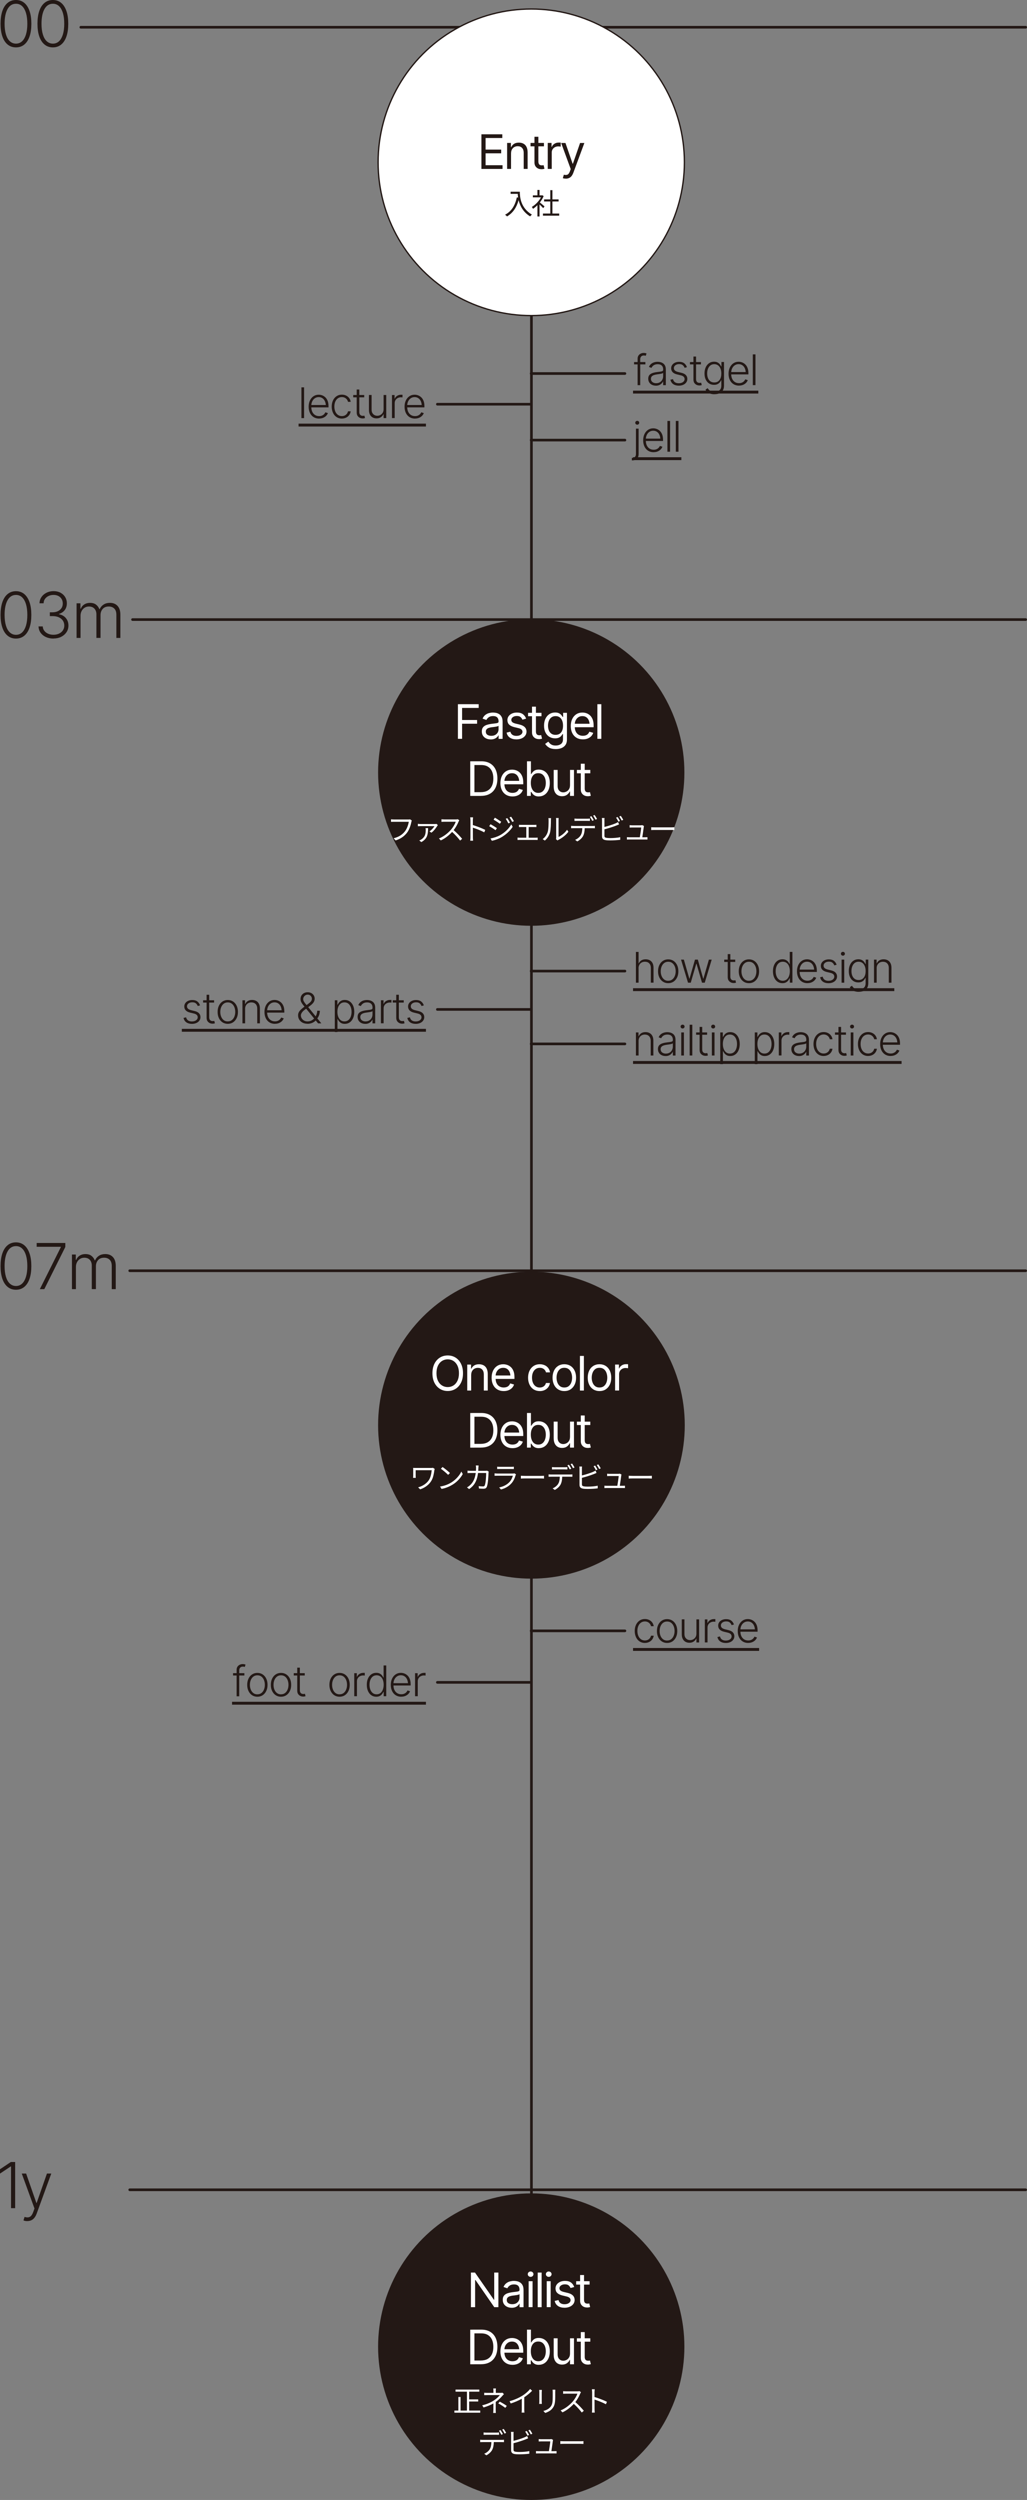<?xml version="1.0" encoding="UTF-8"?>
<svg id="_レイヤー_2" data-name="レイヤー 2" xmlns="http://www.w3.org/2000/svg" viewBox="0 0 388.94 945.89">
  <rect x="0" y="0" width="388.94" height="945.89" fill="#808080" stroke="none"/>
  <defs>
    <style>
      .cls-1 {
        fill: #231815;
      }

      .cls-2, .cls-3, .cls-4 {
        fill: none;
        stroke: #231815;
      }

      .cls-2, .cls-4 {
        stroke-miterlimit: 10;
      }

      .cls-5 {
        fill: #fff;
      }

      .cls-3 {
        stroke-linecap: round;
        stroke-linejoin: round;
      }

      .cls-4 {
        stroke-width: .5px;
      }
    </style>
  </defs>
  <g id="_レイヤー_1-2" data-name="レイヤー 1">
    <g>
      <line class="cls-2" x1="201.26" y1="98.03" x2="201.26" y2="867.77"/>
      <g>
        <path class="cls-1" d="M6.05,17.93c-1.23,0-2.28-.36-3.15-1.07s-1.54-1.73-2-3.06S.21,10.86.21,8.98s.23-3.49.69-4.83S2.03,1.78,2.91,1.07s1.92-1.07,3.14-1.07,2.26.36,3.13,1.07,1.53,1.74,2,3.08.7,2.95.7,4.83-.23,3.49-.69,4.82-1.12,2.35-1.99,3.06-1.91,1.07-3.14,1.07ZM6.05,16.51c.91,0,1.68-.3,2.32-.9s1.13-1.46,1.47-2.58.51-2.48.51-4.05-.17-2.94-.51-4.07-.83-1.99-1.47-2.59-1.41-.9-2.32-.9c-1.37,0-2.43.67-3.18,2s-1.13,3.19-1.13,5.56c0,1.58.17,2.93.51,4.05s.83,1.99,1.48,2.58,1.42.9,2.33.9Z"/>
        <path class="cls-1" d="M20.03,17.93c-1.23,0-2.28-.36-3.15-1.07s-1.54-1.73-2-3.06-.69-2.94-.69-4.82.23-3.49.69-4.83,1.13-2.37,2-3.08,1.92-1.07,3.14-1.07,2.26.36,3.13,1.07,1.53,1.74,2,3.08.7,2.95.7,4.83-.23,3.49-.69,4.82-1.12,2.35-1.99,3.06-1.91,1.07-3.14,1.07ZM20.03,16.51c.91,0,1.68-.3,2.32-.9s1.13-1.46,1.47-2.58.51-2.48.51-4.05-.17-2.94-.51-4.07-.83-1.99-1.47-2.59-1.41-.9-2.32-.9c-1.37,0-2.43.67-3.18,2s-1.13,3.19-1.13,5.56c0,1.58.17,2.93.51,4.05s.83,1.99,1.48,2.58,1.42.9,2.33.9Z"/>
      </g>
      <g>
        <path class="cls-1" d="M6.05,241.61c-1.23,0-2.28-.36-3.15-1.07s-1.54-1.73-2-3.06-.69-2.94-.69-4.82.23-3.49.69-4.83,1.13-2.37,2-3.08,1.92-1.07,3.14-1.07,2.26.36,3.13,1.07,1.53,1.74,2,3.08.7,2.95.7,4.83-.23,3.49-.69,4.82-1.12,2.35-1.99,3.06-1.91,1.07-3.14,1.07ZM6.05,240.19c.91,0,1.68-.3,2.32-.9s1.13-1.46,1.47-2.58.51-2.48.51-4.05-.17-2.94-.51-4.07-.83-1.99-1.47-2.59-1.41-.9-2.32-.9c-1.37,0-2.43.67-3.18,2s-1.13,3.19-1.13,5.56c0,1.58.17,2.93.51,4.05s.83,1.99,1.48,2.58,1.42.9,2.33.9Z"/>
        <path class="cls-1" d="M20.27,241.61c-1.08,0-2.04-.19-2.89-.58s-1.52-.93-2.01-1.62-.75-1.49-.79-2.4h1.61c.03.63.23,1.19.59,1.66s.85.85,1.45,1.11,1.27.39,2,.39c.81,0,1.53-.15,2.15-.45s1.11-.71,1.45-1.24.52-1.12.52-1.78c0-.71-.18-1.34-.54-1.88s-.87-.96-1.54-1.26-1.46-.45-2.38-.45h-1.02v-1.44h1.02c.75,0,1.42-.14,2-.41s1.04-.66,1.38-1.15.5-1.08.5-1.76c0-.64-.14-1.21-.43-1.7s-.7-.88-1.22-1.15-1.14-.41-1.84-.41-1.29.13-1.86.39-1.02.63-1.37,1.1-.52,1.03-.54,1.68h-1.55c.02-.91.28-1.7.76-2.39s1.12-1.23,1.92-1.62,1.68-.59,2.66-.59,1.91.21,2.67.63,1.34.98,1.75,1.68.61,1.47.6,2.3c0,1-.26,1.85-.8,2.55s-1.27,1.19-2.18,1.46v.12c1.11.22,1.98.71,2.62,1.48s.96,1.7.96,2.81c0,.93-.24,1.76-.73,2.5s-1.16,1.32-2,1.75-1.82.64-2.91.64Z"/>
        <path class="cls-1" d="M29,241.37v-13.1h1.46v2.03h.15c.26-.68.69-1.21,1.31-1.61s1.35-.59,2.21-.59,1.64.21,2.21.64,1.01,1.01,1.3,1.74h.12c.3-.72.78-1.29,1.45-1.73s1.47-.65,2.42-.65c1.22,0,2.18.38,2.89,1.15s1.07,1.88,1.07,3.34v8.78h-1.52v-8.78c0-1.03-.26-1.81-.79-2.33s-1.22-.78-2.09-.78c-1,0-1.77.31-2.31.93s-.81,1.4-.81,2.34v8.61h-1.56v-8.92c0-.88-.25-1.6-.74-2.14s-1.19-.82-2.09-.82c-.6,0-1.14.15-1.62.45s-.86.71-1.14,1.24-.42,1.13-.42,1.82v8.38h-1.51Z"/>
      </g>
      <line class="cls-3" x1="30.61" y1="10.31" x2="388.44" y2="10.31"/>
      <line class="cls-3" x1="50.19" y1="234.42" x2="388.44" y2="234.42"/>
      <g>
        <path class="cls-1" d="M6.05,487.99c-1.23,0-2.28-.36-3.15-1.07s-1.54-1.73-2-3.06-.69-2.94-.69-4.82.23-3.49.69-4.83,1.13-2.37,2-3.08,1.92-1.07,3.14-1.07,2.26.36,3.13,1.07,1.53,1.74,2,3.08.7,2.95.7,4.83-.23,3.49-.69,4.82-1.12,2.35-1.99,3.06-1.91,1.07-3.14,1.07ZM6.05,486.57c.91,0,1.68-.3,2.32-.9s1.13-1.46,1.47-2.58.51-2.48.51-4.05-.17-2.94-.51-4.07-.83-1.99-1.47-2.59-1.41-.9-2.32-.9c-1.37,0-2.43.67-3.18,2s-1.13,3.19-1.13,5.56c0,1.58.17,2.93.51,4.05s.83,1.99,1.48,2.58,1.42.9,2.33.9Z"/>
        <path class="cls-1" d="M15.09,487.76l7.96-15.91v-.11h-9.16v-1.44h10.85v1.51l-7.96,15.95h-1.69Z"/>
        <path class="cls-1" d="M27.25,487.76v-13.1h1.46v2.03h.15c.26-.68.69-1.21,1.31-1.61s1.35-.59,2.21-.59,1.64.21,2.21.64,1.01,1.01,1.3,1.74h.12c.3-.72.78-1.29,1.45-1.73s1.47-.65,2.42-.65c1.22,0,2.18.38,2.89,1.15s1.07,1.88,1.07,3.34v8.78h-1.52v-8.78c0-1.03-.26-1.81-.79-2.33s-1.22-.78-2.09-.78c-1,0-1.77.31-2.31.93s-.81,1.4-.81,2.34v8.61h-1.56v-8.92c0-.88-.25-1.6-.74-2.14s-1.19-.82-2.09-.82c-.6,0-1.14.15-1.62.45s-.86.71-1.14,1.24-.42,1.13-.42,1.82v8.38h-1.51Z"/>
      </g>
      <line class="cls-3" x1="49.13" y1="480.8" x2="388.44" y2="480.8"/>
      <g>
        <path class="cls-1" d="M5.74,818.02v17.46h-1.56v-15.79h-.11l-4.08,2.72v-1.64l4.11-2.75h1.63Z"/>
        <path class="cls-1" d="M10.36,840.38c-.3,0-.58-.02-.84-.07s-.47-.12-.63-.2l.41-1.32.18.05c.72.21,1.33.19,1.83-.08s.93-.87,1.27-1.81l.48-1.34-4.82-13.23h1.65l3.88,11.11h.12l3.89-11.11h1.64l-5.53,15.16c-.23.63-.52,1.16-.86,1.58s-.73.74-1.18.94-.95.31-1.5.31Z"/>
      </g>
      <line class="cls-3" x1="49.13" y1="828.53" x2="388.44" y2="828.53"/>
      <circle class="cls-1" cx="201.19" cy="292.28" r="58"/>
      <circle class="cls-1" cx="201.26" cy="539.23" r="58.07"/>
      <circle class="cls-1" cx="201.19" cy="887.89" r="58"/>
      <circle class="cls-5" cx="201.19" cy="61.41" r="58"/>
      <circle class="cls-4" cx="201.19" cy="61.41" r="58"/>
      <g>
        <path class="cls-5" d="M173.42,279.54v-13.1h7.86v1.41h-6.28v4.57h5.68v1.41h-5.68v5.71h-1.58Z"/>
        <path class="cls-5" d="M185.83,279.77c-.62,0-1.19-.12-1.7-.36s-.91-.58-1.21-1.03-.45-1-.45-1.63c0-.56.11-1.02.33-1.37s.52-.62.89-.83c.37-.2.78-.35,1.23-.45.45-.1.9-.18,1.36-.24.6-.08,1.08-.13,1.46-.18.37-.04.64-.11.82-.21s.26-.27.26-.51v-.05c0-.63-.17-1.11-.51-1.46-.34-.35-.86-.52-1.56-.52s-1.28.16-1.69.47-.7.65-.86,1.01l-1.44-.51c.26-.6.6-1.06,1.03-1.4.43-.33.9-.57,1.41-.7.51-.13,1.01-.2,1.5-.2.32,0,.68.04,1.09.11s.81.23,1.2.46.71.58.97,1.05c.26.47.38,1.09.38,1.87v6.47h-1.51v-1.34h-.07c-.1.21-.27.44-.51.68s-.56.45-.95.62c-.4.17-.88.26-1.46.26ZM186.05,278.41c.6,0,1.1-.12,1.51-.35s.72-.54.93-.91.32-.76.32-1.16v-1.39c-.06.08-.2.15-.42.21s-.46.12-.74.16-.55.09-.81.12-.47.06-.63.07c-.39.05-.76.14-1.1.25s-.61.28-.82.51c-.21.22-.31.53-.31.91,0,.52.19.92.58,1.18s.89.4,1.49.4Z"/>
        <path class="cls-5" d="M199.2,271.93l-1.35.37c-.13-.33-.35-.65-.66-.95s-.8-.45-1.46-.45c-.6,0-1.1.14-1.49.42s-.6.63-.6,1.04c0,.38.14.67.41.9.27.22.7.4,1.28.54l1.46.35c.87.21,1.53.54,1.96.98.43.44.65,1,.65,1.68,0,.56-.16,1.07-.48,1.51s-.77.8-1.34,1.05-1.24.39-2,.39c-1,0-1.83-.22-2.48-.66-.65-.44-1.07-1.08-1.24-1.91l1.42-.35c.13.53.39.92.78,1.19s.89.4,1.51.4c.7,0,1.25-.15,1.67-.45s.63-.66.63-1.08c0-.69-.49-1.15-1.46-1.39l-1.63-.39c-.9-.22-1.56-.55-1.99-.99s-.63-1-.63-1.68c0-.56.16-1.05.47-1.48.31-.43.74-.76,1.29-1.01s1.16-.36,1.85-.36c.98,0,1.74.22,2.3.65.55.43.95.99,1.18,1.69Z"/>
        <path class="cls-5" d="M205.07,269.71v1.28h-5.08v-1.28h5.08ZM201.47,267.37h1.49v9.35c0,.51.11.88.32,1.12s.54.36,1,.36c.1,0,.2,0,.31-.02.11-.01.23-.03.36-.05l.32,1.35c-.14.05-.31.1-.51.13-.2.03-.41.05-.61.05-.79,0-1.43-.23-1.93-.7s-.74-1.08-.74-1.83v-9.76Z"/>
        <path class="cls-5" d="M210.47,283.42c-1.1,0-1.96-.2-2.6-.6s-1.11-.86-1.41-1.37l1.2-.84c.13.18.31.39.52.62s.5.43.86.6.84.25,1.43.25c.79,0,1.45-.19,1.96-.57.52-.38.78-.98.78-1.8v-1.99h-.14c-.11.18-.26.39-.46.65-.2.26-.49.49-.87.69-.38.2-.89.3-1.53.3-.79,0-1.5-.19-2.13-.56s-1.12-.92-1.49-1.63-.55-1.58-.55-2.6.18-1.89.53-2.63.85-1.33,1.48-1.74,1.36-.62,2.19-.62c.64,0,1.15.11,1.53.32.38.21.67.45.87.72.2.27.36.48.47.65h.16v-1.56h1.44v10.11c0,.84-.19,1.53-.57,2.06-.38.53-.89.92-1.53,1.17-.64.25-1.36.37-2.14.37ZM210.42,278.03c.91,0,1.6-.31,2.09-.92.48-.62.72-1.47.72-2.56,0-.71-.11-1.33-.32-1.87s-.53-.96-.95-1.27-.94-.46-1.55-.46-1.17.16-1.6.49-.74.76-.95,1.31-.32,1.15-.32,1.81.11,1.28.32,1.81.54.93.96,1.23.96.44,1.58.44Z"/>
        <path class="cls-5" d="M220.75,279.75c-.94,0-1.76-.21-2.45-.63-.69-.42-1.22-1.01-1.59-1.77s-.55-1.64-.55-2.64.18-1.9.54-2.66.88-1.37,1.53-1.8c.66-.43,1.43-.65,2.32-.65.51,0,1.02.08,1.52.25s.96.45,1.38.83c.41.38.74.88.99,1.51s.37,1.4.37,2.31v.65h-7.58v-1.3h6.76l-.69.49c0-.66-.1-1.24-.31-1.75s-.51-.91-.92-1.2-.91-.44-1.52-.44-1.12.15-1.55.44c-.43.3-.76.68-.99,1.16s-.34.98-.34,1.53v.86c0,.74.13,1.37.39,1.89s.62.91,1.08,1.17,1,.4,1.61.4c.39,0,.75-.06,1.07-.17s.6-.29.83-.52.41-.52.54-.86l1.46.42c-.15.49-.41.92-.77,1.3-.36.37-.81.66-1.34.87s-1.13.31-1.79.31Z"/>
        <path class="cls-5" d="M227.73,266.44v13.1h-1.49v-13.1h1.49Z"/>
        <path class="cls-5" d="M179.67,288.04v13.1h-1.58v-13.1h1.58ZM182.13,301.14h-3.15v-1.41h3.04c1.08,0,1.98-.21,2.69-.62.71-.42,1.24-1.01,1.6-1.78s.53-1.69.53-2.76-.17-1.96-.52-2.73-.86-1.35-1.55-1.77-1.54-.62-2.57-.62h-3.29v-1.41h3.39c1.27,0,2.36.26,3.27.78.9.52,1.6,1.27,2.08,2.25s.72,2.14.72,3.49-.24,2.54-.73,3.52-1.19,1.74-2.12,2.26c-.93.53-2.06.79-3.39.79Z"/>
        <path class="cls-5" d="M194.1,301.35c-.94,0-1.76-.21-2.45-.63-.69-.42-1.22-1.01-1.59-1.77s-.55-1.64-.55-2.64.18-1.9.54-2.66.88-1.37,1.53-1.8c.66-.43,1.43-.65,2.32-.65.51,0,1.02.08,1.52.25s.96.45,1.38.83c.41.38.74.88.99,1.51s.37,1.4.37,2.31v.65h-7.58v-1.3h6.76l-.69.49c0-.66-.1-1.24-.31-1.75s-.51-.91-.92-1.2-.91-.44-1.52-.44-1.12.15-1.55.44c-.43.3-.76.68-.99,1.16s-.34.98-.34,1.53v.86c0,.74.13,1.37.39,1.89s.62.91,1.08,1.17,1,.4,1.61.4c.39,0,.75-.06,1.07-.17s.6-.29.83-.52.41-.52.54-.86l1.46.42c-.15.49-.41.92-.77,1.3-.36.37-.81.66-1.34.87s-1.13.31-1.79.31Z"/>
        <path class="cls-5" d="M204.06,301.35c-.63,0-1.13-.11-1.51-.32s-.67-.46-.88-.73-.36-.5-.47-.67h-.18v1.51h-1.44v-13.1h1.49v4.83h.12c.11-.17.27-.39.47-.65s.49-.51.86-.72.88-.32,1.52-.32c.83,0,1.55.21,2.18.62s1.12,1,1.47,1.76c.35.76.53,1.65.53,2.69s-.18,1.94-.53,2.7-.84,1.35-1.47,1.77-1.35.62-2.17.62ZM203.87,300c.63,0,1.15-.17,1.57-.51s.74-.79.95-1.36c.21-.57.32-1.2.32-1.9s-.11-1.32-.32-1.87-.53-1-.95-1.33-.95-.49-1.59-.49-1.13.15-1.55.46-.73.74-.95,1.29-.32,1.2-.32,1.94.11,1.39.33,1.96.53,1.01.95,1.33c.42.32.93.48,1.53.48Z"/>
        <path class="cls-5" d="M215.88,297.13v-5.82h1.49v9.83h-1.49v-1.67h-.11c-.23.5-.59.92-1.08,1.27-.48.35-1.1.52-1.84.52-.62,0-1.16-.13-1.63-.4s-.85-.68-1.12-1.23c-.27-.55-.41-1.25-.41-2.08v-6.24h1.49v6.15c0,.71.2,1.28.61,1.71.41.43.92.64,1.55.63.38,0,.76-.1,1.15-.29s.72-.48.98-.88.4-.9.4-1.51Z"/>
        <path class="cls-5" d="M223.56,291.31v1.28h-5.08v-1.28h5.08ZM219.95,288.97h1.49v9.35c0,.51.11.88.32,1.12s.54.36,1,.36c.1,0,.2,0,.31-.02.11-.01.23-.03.36-.05l.32,1.35c-.14.05-.31.1-.51.13-.2.03-.41.05-.61.05-.79,0-1.43-.23-1.93-.7s-.74-1.08-.74-1.83v-9.76Z"/>
      </g>
      <g>
        <path class="cls-5" d="M169.56,526.3c-1.11,0-2.11-.27-2.98-.82s-1.56-1.32-2.06-2.32c-.5-1-.75-2.2-.75-3.57s.25-2.58.75-3.59c.5-1.01,1.19-1.78,2.06-2.33s1.87-.82,2.98-.82,2.11.27,2.98.82,1.55,1.32,2.05,2.33.75,2.2.75,3.59-.25,2.57-.75,3.57-1.18,1.78-2.05,2.32-1.86.82-2.98.82ZM169.56,524.82c.79,0,1.51-.2,2.15-.6.64-.4,1.15-.99,1.53-1.77.38-.78.57-1.73.57-2.87s-.19-2.1-.57-2.88c-.38-.78-.89-1.37-1.53-1.78-.64-.4-1.36-.6-2.15-.6s-1.51.2-2.15.6-1.16.99-1.54,1.78-.57,1.74-.57,2.88.19,2.09.57,2.87.89,1.37,1.54,1.77,1.36.6,2.15.6Z"/>
        <path class="cls-5" d="M178.44,520.22v5.91h-1.49v-9.83h1.44v1.55h.14c.23-.5.58-.91,1.05-1.21s1.08-.46,1.82-.46c.66,0,1.24.13,1.74.4s.89.68,1.16,1.23.42,1.24.42,2.08v6.24h-1.49v-6.13c0-.77-.2-1.37-.61-1.81s-.96-.65-1.65-.65c-.48,0-.91.11-1.29.32s-.68.52-.9.91c-.22.4-.33.88-.33,1.46Z"/>
        <path class="cls-5" d="M190.77,526.33c-.94,0-1.76-.21-2.45-.63-.69-.42-1.22-1.01-1.59-1.77s-.55-1.64-.55-2.64.18-1.9.54-2.66.88-1.37,1.53-1.8c.66-.43,1.43-.65,2.32-.65.51,0,1.02.08,1.52.25s.96.45,1.38.83c.41.38.74.88.99,1.51s.37,1.4.37,2.31v.65h-7.58v-1.3h6.76l-.69.49c0-.66-.1-1.24-.31-1.75s-.51-.91-.92-1.2-.91-.44-1.52-.44-1.12.15-1.55.44c-.43.3-.76.68-.99,1.16s-.34.98-.34,1.53v.86c0,.74.13,1.37.39,1.89s.62.91,1.08,1.17,1,.4,1.61.4c.39,0,.75-.06,1.07-.17s.6-.29.83-.52.41-.52.54-.86l1.46.42c-.15.49-.41.92-.77,1.3-.36.37-.81.66-1.34.87s-1.13.31-1.79.31Z"/>
        <path class="cls-5" d="M204.44,526.33c-.91,0-1.7-.22-2.37-.65s-1.18-1.04-1.54-1.8c-.36-.76-.54-1.63-.54-2.61s.18-1.89.55-2.65.89-1.36,1.55-1.8c.66-.43,1.44-.65,2.32-.65.69,0,1.31.13,1.87.38.55.25,1.01.61,1.36,1.08.35.46.57,1,.65,1.62h-1.51c-.08-.3-.21-.58-.41-.84s-.46-.48-.79-.64c-.33-.16-.71-.24-1.16-.24-.59,0-1.1.15-1.54.46s-.78.73-1.03,1.29-.37,1.2-.37,1.95.12,1.42.36,1.98.58,1,1.02,1.31c.44.31.96.47,1.55.47s1.1-.15,1.52-.46.7-.73.83-1.26h1.51c-.08.58-.29,1.1-.63,1.56s-.78.83-1.33,1.1c-.55.27-1.19.41-1.91.41Z"/>
        <path class="cls-5" d="M213.71,526.33c-.88,0-1.66-.21-2.33-.63s-1.19-1.01-1.56-1.78c-.37-.76-.56-1.65-.56-2.65s.19-1.92.56-2.69c.37-.76.89-1.36,1.56-1.78s1.44-.63,2.33-.63,1.67.21,2.34.63,1.19,1.02,1.56,1.78.56,1.66.56,2.69-.19,1.89-.56,2.65-.9,1.35-1.56,1.78-1.45.63-2.34.63ZM213.71,524.98c.68,0,1.24-.17,1.67-.52s.76-.8.97-1.37.32-1.17.32-1.82-.11-1.28-.32-1.85-.53-1.03-.97-1.38-.99-.52-1.67-.52-1.22.17-1.65.52-.76.81-.97,1.38-.32,1.18-.32,1.85.11,1.26.32,1.82.53,1.02.97,1.37.98.52,1.65.52Z"/>
        <path class="cls-5" d="M221.12,513.03v13.1h-1.49v-13.1h1.49Z"/>
        <path class="cls-5" d="M227.03,526.33c-.88,0-1.66-.21-2.33-.63s-1.19-1.01-1.56-1.78c-.37-.76-.56-1.65-.56-2.65s.19-1.92.56-2.69c.37-.76.89-1.36,1.56-1.78s1.44-.63,2.33-.63,1.67.21,2.34.63,1.19,1.02,1.56,1.78.56,1.66.56,2.69-.19,1.89-.56,2.65-.9,1.35-1.56,1.78-1.45.63-2.34.63ZM227.03,524.98c.68,0,1.24-.17,1.67-.52s.76-.8.97-1.37.32-1.17.32-1.82-.11-1.28-.32-1.85-.53-1.03-.97-1.38-.99-.52-1.67-.52-1.22.17-1.65.52-.76.81-.97,1.38-.32,1.18-.32,1.85.11,1.26.32,1.82.53,1.02.97,1.37.98.52,1.65.52Z"/>
        <path class="cls-5" d="M232.95,526.12v-9.83h1.44v1.49h.11c.18-.49.51-.88.98-1.18.47-.3,1-.45,1.59-.45.11,0,.25,0,.41,0s.29,0,.38.01v1.53c-.05-.01-.17-.03-.35-.05s-.38-.04-.58-.04c-.47,0-.9.1-1.27.3s-.67.47-.88.82-.32.74-.32,1.19v6.21h-1.49Z"/>
        <path class="cls-5" d="M179.67,534.63v13.1h-1.58v-13.1h1.58ZM182.13,547.72h-3.15v-1.41h3.04c1.08,0,1.98-.21,2.69-.62.71-.42,1.24-1.01,1.6-1.78s.53-1.69.53-2.76-.17-1.96-.52-2.73-.86-1.35-1.55-1.77-1.54-.62-2.57-.62h-3.29v-1.41h3.39c1.27,0,2.36.26,3.27.78.9.52,1.6,1.27,2.08,2.25s.72,2.14.72,3.49-.24,2.54-.73,3.52-1.19,1.74-2.12,2.26c-.93.53-2.06.79-3.39.79Z"/>
        <path class="cls-5" d="M194.1,547.93c-.94,0-1.76-.21-2.45-.63-.69-.42-1.22-1.01-1.59-1.77s-.55-1.64-.55-2.64.18-1.9.54-2.66.88-1.37,1.53-1.8c.66-.43,1.43-.65,2.32-.65.51,0,1.02.08,1.52.25s.96.45,1.38.83c.41.38.74.88.99,1.51s.37,1.4.37,2.31v.65h-7.58v-1.3h6.76l-.69.49c0-.66-.1-1.24-.31-1.75s-.51-.91-.92-1.2-.91-.44-1.52-.44-1.12.15-1.55.44c-.43.3-.76.68-.99,1.16s-.34.98-.34,1.53v.86c0,.74.13,1.37.39,1.89s.62.91,1.08,1.17,1,.4,1.61.4c.39,0,.75-.06,1.07-.17s.6-.29.83-.52.41-.52.54-.86l1.46.42c-.15.49-.41.92-.77,1.3-.36.37-.81.66-1.34.87s-1.13.31-1.79.31Z"/>
        <path class="cls-5" d="M204.06,547.93c-.63,0-1.13-.11-1.51-.32s-.67-.46-.88-.73-.36-.5-.47-.67h-.18v1.51h-1.44v-13.1h1.49v4.83h.12c.11-.17.27-.39.47-.65s.49-.51.86-.72.88-.32,1.52-.32c.83,0,1.55.21,2.18.62s1.12,1,1.47,1.76c.35.76.53,1.65.53,2.69s-.18,1.94-.53,2.7-.84,1.35-1.47,1.77-1.35.62-2.17.62ZM203.87,546.58c.63,0,1.15-.17,1.57-.51s.74-.79.95-1.36c.21-.57.32-1.2.32-1.9s-.11-1.32-.32-1.87-.53-1-.95-1.33-.95-.49-1.59-.49-1.13.15-1.55.46-.73.74-.95,1.29-.32,1.2-.32,1.94.11,1.39.33,1.96.53,1.01.95,1.33c.42.32.93.48,1.53.48Z"/>
        <path class="cls-5" d="M215.88,543.71v-5.82h1.49v9.83h-1.49v-1.67h-.11c-.23.5-.59.92-1.08,1.27-.48.35-1.1.52-1.84.52-.62,0-1.16-.13-1.63-.4s-.85-.68-1.12-1.23c-.27-.55-.41-1.25-.41-2.08v-6.24h1.49v6.15c0,.71.2,1.28.61,1.71.41.43.92.64,1.55.63.38,0,.76-.1,1.15-.29s.72-.48.98-.88.4-.9.4-1.51Z"/>
        <path class="cls-5" d="M223.56,537.9v1.28h-5.08v-1.28h5.08ZM219.95,535.56h1.49v9.35c0,.51.11.88.32,1.12s.54.36,1,.36c.1,0,.2,0,.31-.02.11-.01.23-.03.36-.05l.32,1.35c-.14.05-.31.1-.51.13-.2.03-.41.05-.61.05-.79,0-1.43-.23-1.93-.7s-.74-1.08-.74-1.83v-9.76Z"/>
      </g>
      <g>
        <path class="cls-5" d="M188.75,859.85v13.1h-1.56l-7.12-10.28h-.14v10.28h-1.58v-13.1h1.53l7.17,10.3h.12v-10.3h1.58Z"/>
        <path class="cls-5" d="M193.76,873.17c-.62,0-1.19-.12-1.7-.36s-.91-.58-1.21-1.03-.45-1-.45-1.63c0-.56.11-1.02.33-1.37s.52-.62.89-.83c.37-.2.78-.35,1.23-.45.45-.1.9-.18,1.36-.24.6-.08,1.08-.13,1.46-.18.37-.04.64-.11.82-.21s.26-.27.26-.51v-.05c0-.63-.17-1.11-.51-1.46-.34-.35-.86-.52-1.56-.52s-1.28.16-1.69.47-.7.65-.86,1.01l-1.44-.51c.26-.6.6-1.06,1.03-1.4.43-.33.9-.57,1.41-.7.51-.13,1.01-.2,1.5-.2.32,0,.68.04,1.09.11s.81.23,1.2.46.71.58.97,1.05c.26.47.38,1.09.38,1.87v6.47h-1.51v-1.34h-.07c-.1.21-.27.44-.51.68s-.56.45-.95.62c-.4.17-.88.26-1.46.26ZM193.99,871.82c.6,0,1.1-.12,1.51-.35s.72-.54.93-.91.32-.76.32-1.16v-1.39c-.06.08-.2.15-.42.21s-.46.12-.74.16-.55.09-.81.12-.47.06-.63.07c-.39.05-.76.14-1.1.25s-.61.28-.82.51c-.21.22-.31.53-.31.91,0,.52.19.92.58,1.18s.89.4,1.49.4Z"/>
        <path class="cls-5" d="M200.95,861.48c-.29,0-.54-.1-.76-.3s-.32-.44-.32-.72.11-.52.32-.72.46-.3.76-.3.54.1.76.3.32.44.32.72-.11.52-.32.72-.46.3-.76.3ZM200.2,872.94v-9.83h1.49v9.83h-1.49Z"/>
        <path class="cls-5" d="M205.12,859.85v13.1h-1.49v-13.1h1.49Z"/>
        <path class="cls-5" d="M207.81,861.48c-.29,0-.54-.1-.76-.3s-.32-.44-.32-.72.11-.52.32-.72.46-.3.76-.3.54.1.76.3.32.44.32.72-.11.52-.32.72-.46.3-.76.3ZM207.05,872.94v-9.83h1.49v9.83h-1.49Z"/>
        <path class="cls-5" d="M217.42,865.33l-1.35.37c-.13-.33-.35-.65-.66-.95s-.8-.45-1.46-.45c-.6,0-1.1.14-1.49.42s-.6.63-.6,1.04c0,.38.14.67.41.9.27.22.7.4,1.28.54l1.46.35c.87.21,1.53.54,1.96.98.43.44.65,1,.65,1.68,0,.56-.16,1.07-.48,1.51s-.77.8-1.34,1.05-1.24.39-2,.39c-1,0-1.83-.22-2.48-.66-.65-.44-1.07-1.08-1.24-1.91l1.42-.35c.13.53.39.92.78,1.19s.89.4,1.51.4c.7,0,1.25-.15,1.67-.45s.63-.66.63-1.08c0-.69-.49-1.15-1.46-1.39l-1.63-.39c-.9-.22-1.56-.55-1.99-.99s-.63-1-.63-1.68c0-.56.16-1.05.47-1.48.31-.43.74-.76,1.29-1.01s1.16-.36,1.85-.36c.98,0,1.74.22,2.3.65.55.43.95.99,1.18,1.69Z"/>
        <path class="cls-5" d="M223.29,863.12v1.28h-5.08v-1.28h5.08ZM219.69,860.78h1.49v9.35c0,.51.11.88.32,1.12s.54.36,1,.36c.1,0,.2,0,.31-.02.11-.01.23-.03.36-.05l.32,1.35c-.14.05-.31.1-.51.13-.2.03-.41.05-.61.05-.79,0-1.43-.23-1.93-.7s-.74-1.08-.74-1.83v-9.76Z"/>
        <path class="cls-5" d="M179.67,881.45v13.1h-1.58v-13.1h1.58ZM182.13,894.54h-3.15v-1.41h3.04c1.08,0,1.98-.21,2.69-.62.71-.42,1.24-1.01,1.6-1.78s.53-1.69.53-2.76-.17-1.96-.52-2.73-.86-1.35-1.55-1.77-1.54-.62-2.57-.62h-3.29v-1.41h3.39c1.27,0,2.36.26,3.27.78.9.52,1.6,1.27,2.08,2.25s.72,2.14.72,3.49-.24,2.54-.73,3.52-1.19,1.74-2.12,2.26c-.93.53-2.06.79-3.39.79Z"/>
        <path class="cls-5" d="M194.1,894.76c-.94,0-1.76-.21-2.45-.63-.69-.42-1.22-1.01-1.59-1.77s-.55-1.64-.55-2.64.18-1.9.54-2.66.88-1.37,1.53-1.8c.66-.43,1.43-.65,2.32-.65.51,0,1.02.08,1.52.25s.96.45,1.38.83c.41.38.74.88.99,1.51s.37,1.4.37,2.31v.65h-7.58v-1.3h6.76l-.69.49c0-.66-.1-1.24-.31-1.75s-.51-.91-.92-1.2-.91-.44-1.52-.44-1.12.15-1.55.44c-.43.3-.76.68-.99,1.16s-.34.98-.34,1.53v.86c0,.74.13,1.37.39,1.89s.62.91,1.08,1.17,1,.4,1.61.4c.39,0,.75-.06,1.07-.17s.6-.29.83-.52.41-.52.54-.86l1.46.42c-.15.49-.41.92-.77,1.3-.36.37-.81.66-1.34.87s-1.13.31-1.79.31Z"/>
        <path class="cls-5" d="M204.06,894.76c-.63,0-1.13-.11-1.51-.32s-.67-.46-.88-.73-.36-.5-.47-.67h-.18v1.51h-1.44v-13.1h1.49v4.83h.12c.11-.17.27-.39.47-.65s.49-.51.86-.72.88-.32,1.52-.32c.83,0,1.55.21,2.18.62s1.12,1,1.47,1.76c.35.76.53,1.65.53,2.69s-.18,1.94-.53,2.7-.84,1.35-1.47,1.77-1.35.62-2.17.62ZM203.87,893.4c.63,0,1.15-.17,1.57-.51s.74-.79.95-1.36c.21-.57.32-1.2.32-1.9s-.11-1.32-.32-1.87-.53-1-.95-1.33-.95-.49-1.59-.49-1.13.15-1.55.46-.73.74-.95,1.29-.32,1.2-.32,1.94.11,1.39.33,1.96.53,1.01.95,1.33c.42.32.93.48,1.53.48Z"/>
        <path class="cls-5" d="M215.88,890.54v-5.82h1.49v9.83h-1.49v-1.67h-.11c-.23.5-.59.92-1.08,1.27-.48.35-1.1.52-1.84.52-.62,0-1.16-.13-1.63-.4s-.85-.68-1.12-1.23c-.27-.55-.41-1.25-.41-2.08v-6.24h1.49v6.15c0,.71.2,1.28.61,1.71.41.43.92.64,1.55.63.38,0,.76-.1,1.15-.29s.72-.48.98-.88.4-.9.4-1.51Z"/>
        <path class="cls-5" d="M223.56,884.72v1.28h-5.08v-1.28h5.08ZM219.95,882.38h1.49v9.35c0,.51.11.88.32,1.12s.54.36,1,.36c.1,0,.2,0,.31-.02.11-.01.23-.03.36-.05l.32,1.35c-.14.05-.31.1-.51.13-.2.03-.41.05-.61.05-.79,0-1.43-.23-1.93-.7s-.74-1.08-.74-1.83v-9.76Z"/>
      </g>
      <g>
        <path class="cls-1" d="M182.32,63.91v-13.1h7.91v1.41h-6.33v4.38h5.91v1.41h-5.91v4.5h6.42v1.41h-8Z"/>
        <path class="cls-1" d="M193.54,58v5.91h-1.49v-9.83h1.44v1.55h.14c.23-.5.58-.91,1.05-1.21s1.08-.46,1.82-.46c.66,0,1.24.13,1.74.4s.89.68,1.16,1.23.42,1.24.42,2.08v6.24h-1.49v-6.13c0-.77-.2-1.37-.61-1.81s-.96-.65-1.65-.65c-.48,0-.91.11-1.29.32s-.68.52-.9.91c-.22.4-.33.88-.33,1.46Z"/>
        <path class="cls-1" d="M206,54.08v1.28h-5.08v-1.28h5.08ZM202.4,51.74h1.49v9.35c0,.51.11.88.32,1.12s.54.36,1,.36c.1,0,.2,0,.31-.02.11-.01.23-.03.36-.05l.32,1.35c-.14.05-.31.1-.51.13-.2.03-.41.05-.61.05-.79,0-1.43-.23-1.93-.7s-.74-1.08-.74-1.83v-9.76Z"/>
        <path class="cls-1" d="M207.44,63.91v-9.83h1.44v1.49h.11c.18-.49.51-.88.98-1.18.47-.3,1-.45,1.59-.45.11,0,.25,0,.41,0s.29,0,.38.01v1.53c-.05-.01-.17-.03-.35-.05s-.38-.04-.58-.04c-.47,0-.9.1-1.27.3s-.67.47-.88.82-.32.74-.32,1.19v6.21h-1.49Z"/>
        <path class="cls-1" d="M214.26,67.58c-.26,0-.49-.01-.69-.05s-.34-.08-.42-.12l.39-1.32.15.04c.5.12.93.09,1.27-.07.34-.17.64-.6.9-1.31l.28-.77-3.62-9.88h1.63l2.71,7.84h.11l2.71-7.84h1.63l-4.17,11.25c-.19.51-.42.93-.69,1.27s-.59.58-.96.74-.77.24-1.23.24Z"/>
      </g>
      <g>
        <path class="cls-1" d="M241.84,366.36v5.45h-1.01v-11.64h1.01v4.29h.1c.2-.45.52-.81.95-1.09.43-.27.97-.41,1.63-.41.59,0,1.11.12,1.55.36s.8.6,1.05,1.07c.25.47.38,1.06.38,1.76v5.65h-1.02v-5.59c0-.72-.2-1.29-.61-1.71-.4-.42-.95-.62-1.63-.62-.46,0-.88.1-1.24.3-.36.2-.65.48-.86.85s-.32.81-.32,1.32Z"/>
        <path class="cls-1" d="M253.06,372c-.75,0-1.42-.19-2-.57s-1.03-.91-1.36-1.59-.49-1.46-.49-2.34.16-1.68.49-2.36.78-1.21,1.36-1.59,1.25-.57,2-.57,1.42.19,2,.57,1.03.91,1.36,1.59.49,1.47.49,2.36-.16,1.66-.49,2.34-.78,1.21-1.36,1.59-1.25.57-2,.57ZM253.06,371.08c.61,0,1.12-.16,1.54-.49.42-.33.74-.76.96-1.31s.33-1.14.33-1.79-.11-1.26-.33-1.8-.54-.98-.96-1.31-.93-.49-1.54-.49-1.12.17-1.54.5c-.42.33-.74.77-.96,1.31-.22.54-.33,1.14-.33,1.8s.11,1.24.33,1.79.54.98.96,1.31c.42.33.93.49,1.54.49Z"/>
        <path class="cls-1" d="M260.56,371.81l-2.64-8.73h1.07l2.07,7.2h.08l2.06-7.2h1.08l2.03,7.2h.08l2.08-7.2h1.06l-2.63,8.73h-1.04l-2.08-7.15h-.1l-2.08,7.15h-1.04Z"/>
        <path class="cls-1" d="M278.44,363.08v.88h-4.16v-.88h4.16ZM275.58,361h1.01v8.53c0,.47.12.83.35,1.07.23.24.56.36.98.36.09,0,.19,0,.29-.02.1-.01.2-.03.31-.06l.22.91c-.12.05-.26.08-.41.11-.16.03-.32.04-.48.04-.65,0-1.18-.2-1.61-.6s-.64-.92-.64-1.57v-8.77Z"/>
        <path class="cls-1" d="M283.63,372c-.75,0-1.42-.19-2-.57s-1.03-.91-1.36-1.59-.49-1.46-.49-2.34.16-1.68.49-2.36.78-1.21,1.36-1.59,1.25-.57,2-.57,1.42.19,2,.57,1.03.91,1.36,1.59.49,1.47.49,2.36-.16,1.66-.49,2.34-.78,1.21-1.36,1.59-1.25.57-2,.57ZM283.63,371.08c.61,0,1.12-.16,1.54-.49.42-.33.74-.76.96-1.31s.33-1.14.33-1.79-.11-1.26-.33-1.8-.54-.98-.96-1.31-.93-.49-1.54-.49-1.12.17-1.54.5c-.42.33-.74.77-.96,1.31-.22.54-.33,1.14-.33,1.8s.11,1.24.33,1.79.54.98.96,1.31c.42.33.93.49,1.54.49Z"/>
        <path class="cls-1" d="M296.32,372c-.71,0-1.34-.19-1.88-.57-.54-.38-.96-.91-1.26-1.59-.3-.68-.45-1.47-.45-2.38s.15-1.68.45-2.36c.3-.68.72-1.2,1.26-1.58.54-.38,1.17-.57,1.88-.57.54,0,.98.1,1.33.29.35.19.64.42.85.7.22.28.38.54.5.8h.09v-4.58h1.01v11.64h-.98v-1.62h-.12c-.11.27-.28.54-.5.82s-.5.52-.86.71-.8.29-1.33.29ZM296.44,371.08c.57,0,1.05-.16,1.45-.47s.7-.74.91-1.29c.21-.54.32-1.17.32-1.86s-.1-1.32-.31-1.86c-.21-.54-.51-.96-.91-1.26s-.88-.46-1.45-.46-1.07.16-1.47.48c-.4.32-.7.75-.91,1.29s-.31,1.14-.31,1.82.1,1.28.31,1.83.51.98.91,1.3c.4.32.89.48,1.46.48Z"/>
        <path class="cls-1" d="M305.81,372c-.81,0-1.52-.19-2.12-.57s-1.06-.91-1.38-1.59c-.32-.68-.48-1.46-.48-2.34s.16-1.66.48-2.34c.32-.68.77-1.22,1.34-1.61s1.24-.59,1.99-.59c.47,0,.92.09,1.37.26.44.17.84.44,1.2.79.35.35.63.8.84,1.35.2.54.3,1.19.3,1.94v.45h-6.82v-.89h6.27l-.46.34c0-.64-.11-1.2-.32-1.7s-.52-.9-.93-1.19c-.4-.29-.88-.44-1.45-.44s-1.05.15-1.47.44c-.42.29-.75.69-.98,1.17-.23.49-.35,1.02-.35,1.6v.52c0,.7.12,1.31.36,1.82.24.52.59.92,1.03,1.21.45.29.97.43,1.57.43.41,0,.77-.06,1.09-.2.31-.13.58-.31.79-.53.21-.22.38-.46.48-.72l.96.32c-.14.36-.35.7-.65,1.01-.3.31-.67.56-1.12.75s-.96.29-1.54.29Z"/>
        <path class="cls-1" d="M316.88,365.01l-.92.25c-.14-.39-.36-.72-.68-1s-.77-.41-1.36-.41-1.07.14-1.45.43c-.38.28-.57.65-.57,1.09,0,.37.13.67.39.91.26.24.66.42,1.2.56l1.32.32c.73.18,1.28.46,1.64.85s.55.87.55,1.45c0,.49-.14.93-.41,1.31-.27.39-.65.69-1.14.91s-1.05.33-1.69.33c-.85,0-1.56-.19-2.11-.58-.55-.39-.91-.94-1.06-1.67l.97-.23c.12.52.36.91.73,1.17s.85.4,1.45.4c.67,0,1.2-.15,1.61-.45.41-.3.61-.68.61-1.12,0-.72-.48-1.2-1.43-1.43l-1.42-.34c-.76-.18-1.32-.47-1.69-.86s-.55-.88-.55-1.46c0-.48.13-.9.39-1.27.26-.37.62-.66,1.08-.87.46-.21.98-.31,1.56-.31.8,0,1.44.18,1.92.55s.82.87,1.03,1.5Z"/>
        <path class="cls-1" d="M319.23,361.59c-.21,0-.39-.07-.54-.21-.15-.14-.22-.32-.22-.52s.07-.37.22-.51.33-.21.54-.21.39.07.53.21.22.31.22.51-.07.38-.22.52c-.15.14-.32.21-.53.21ZM318.72,371.81v-8.73h1.01v8.73h-1.01Z"/>
        <path class="cls-1" d="M325.23,375.27c-.89,0-1.62-.17-2.18-.5-.56-.33-.97-.75-1.23-1.25l.83-.55c.12.22.29.44.5.65s.49.39.83.52c.34.14.75.21,1.25.21.78,0,1.4-.19,1.88-.58.48-.39.71-.98.71-1.8v-1.97h-.1c-.11.27-.28.53-.5.79-.22.26-.5.48-.86.66-.35.17-.79.26-1.32.26-.7,0-1.32-.17-1.86-.52s-.96-.84-1.27-1.48c-.31-.64-.46-1.41-.46-2.29s.15-1.66.45-2.33c.3-.67.72-1.19,1.27-1.57.54-.38,1.17-.57,1.89-.57.54,0,.98.1,1.34.29.35.19.64.42.85.7.21.28.38.54.5.8h.11v-1.67h.97v8.96c0,.74-.16,1.35-.46,1.82s-.74.83-1.28,1.06c-.54.23-1.16.34-1.85.34ZM325.17,370.8c.84,0,1.49-.3,1.96-.91.47-.6.7-1.43.7-2.48,0-.68-.1-1.29-.31-1.82-.21-.53-.51-.95-.91-1.25s-.88-.46-1.45-.46-1.08.16-1.48.47c-.4.32-.7.74-.91,1.27s-.31,1.12-.31,1.78.1,1.26.31,1.77c.21.51.51.91.92,1.2.4.29.89.43,1.47.43Z"/>
        <path class="cls-1" d="M332.01,366.36v5.45h-1.01v-8.73h.98v1.38h.1c.2-.45.52-.81.95-1.09.43-.27.97-.41,1.61-.41.59,0,1.11.12,1.55.37.45.24.79.6,1.04,1.08.25.47.38,1.06.38,1.75v5.65h-1.01v-5.59c0-.71-.2-1.28-.6-1.7s-.94-.63-1.61-.63c-.46,0-.87.1-1.23.3-.36.2-.64.48-.85.85s-.31.81-.31,1.32Z"/>
        <path class="cls-1" d="M239.74,374.99v-1.09h98.95v1.09h-98.95Z"/>
      </g>
      <line class="cls-3" x1="201.15" y1="367.42" x2="236.67" y2="367.42"/>
      <g>
        <path class="cls-1" d="M241.84,393.91v5.45h-1.01v-8.73h.98v1.38h.1c.2-.45.52-.81.95-1.09.43-.27.97-.41,1.61-.41.59,0,1.11.12,1.55.37.45.24.79.6,1.04,1.08.25.47.38,1.06.38,1.75v5.65h-1.01v-5.59c0-.71-.2-1.28-.6-1.7s-.94-.63-1.61-.63c-.46,0-.87.1-1.23.3-.36.2-.64.48-.85.85s-.31.81-.31,1.32Z"/>
        <path class="cls-1" d="M252.05,399.56c-.53,0-1.01-.1-1.45-.31s-.79-.5-1.04-.9c-.26-.39-.39-.87-.39-1.43,0-.43.08-.79.24-1.09.16-.29.39-.53.7-.72.3-.19.66-.34,1.07-.45.41-.11.86-.2,1.36-.25.49-.06.9-.12,1.24-.16.34-.04.6-.12.77-.21.18-.1.27-.26.27-.48v-.2c0-.6-.18-1.07-.53-1.41-.35-.34-.86-.51-1.52-.51s-1.14.14-1.54.41c-.4.28-.67.6-.83.98l-.97-.35c.2-.47.47-.85.82-1.14.35-.29.74-.49,1.17-.62.43-.13.87-.19,1.31-.19.33,0,.68.04,1.04.13.36.09.7.24,1.01.45.31.21.57.51.76.89s.29.87.29,1.45v5.92h-1.02v-1.38h-.06c-.11.26-.29.5-.53.75s-.54.44-.9.6-.78.23-1.27.23ZM252.19,398.64c.54,0,1-.12,1.39-.36.39-.24.7-.56.91-.96.21-.4.32-.84.32-1.31v-1.26c-.08.07-.2.14-.38.2-.17.06-.38.11-.6.15-.23.04-.46.08-.69.11s-.44.06-.61.08c-.49.06-.91.16-1.26.29-.35.13-.62.31-.8.53-.18.22-.28.51-.28.87,0,.53.19.94.57,1.23.38.29.86.44,1.43.44Z"/>
        <path class="cls-1" d="M258.51,389.14c-.21,0-.39-.07-.54-.21-.15-.14-.22-.32-.22-.52s.07-.37.22-.51.33-.21.54-.21.39.07.53.21.22.31.22.51-.07.38-.22.52c-.15.14-.32.21-.53.21ZM258,399.36v-8.73h1.01v8.73h-1.01Z"/>
        <path class="cls-1" d="M262.19,387.72v11.64h-1.01v-11.64h1.01Z"/>
        <path class="cls-1" d="M267.79,390.63v.88h-4.16v-.88h4.16ZM264.93,388.55h1.01v8.53c0,.47.12.83.35,1.07.23.24.56.36.98.36.09,0,.19,0,.29-.02.1-.01.2-.03.31-.06l.22.91c-.12.05-.26.08-.41.11-.16.03-.32.04-.48.04-.65,0-1.18-.2-1.61-.6s-.64-.92-.64-1.57v-8.77Z"/>
        <path class="cls-1" d="M270.09,389.14c-.21,0-.39-.07-.54-.21-.15-.14-.22-.32-.22-.52s.07-.37.22-.51.33-.21.54-.21.39.07.53.21.22.31.22.51-.07.38-.22.52c-.15.14-.32.21-.53.21ZM269.59,399.36v-8.73h1.01v8.73h-1.01Z"/>
        <path class="cls-1" d="M272.77,402.63v-12h.98v1.67h.12c.12-.26.29-.53.5-.8.21-.28.5-.51.85-.7.35-.19.8-.29,1.33-.29.72,0,1.35.19,1.89.57.54.38.96.91,1.26,1.58.3.68.45,1.46.45,2.36s-.15,1.69-.45,2.38-.72,1.21-1.26,1.59c-.54.38-1.17.57-1.89.57-.53,0-.97-.1-1.32-.29s-.64-.43-.86-.71-.38-.55-.5-.82h-.09v4.89h-1.01ZM276.44,398.63c.57,0,1.06-.16,1.46-.48.4-.32.71-.76.91-1.3s.31-1.16.31-1.83-.1-1.28-.31-1.82-.51-.97-.91-1.29c-.4-.32-.89-.48-1.47-.48s-1.06.15-1.45.46-.7.73-.91,1.26c-.21.54-.31,1.16-.31,1.86s.1,1.32.31,1.86c.21.54.51.97.91,1.29s.88.47,1.45.47Z"/>
        <path class="cls-1" d="M285.85,402.63v-12h.98v1.67h.12c.12-.26.29-.53.5-.8.21-.28.5-.51.85-.7.35-.19.8-.29,1.33-.29.72,0,1.35.19,1.89.57.54.38.96.91,1.26,1.58.3.68.45,1.46.45,2.36s-.15,1.69-.45,2.38-.72,1.21-1.26,1.59c-.54.38-1.17.57-1.89.57-.53,0-.97-.1-1.32-.29s-.64-.43-.86-.71-.38-.55-.5-.82h-.09v4.89h-1.01ZM289.52,398.63c.57,0,1.06-.16,1.46-.48.4-.32.71-.76.91-1.3s.31-1.16.31-1.83-.1-1.28-.31-1.82-.51-.97-.91-1.29c-.4-.32-.89-.48-1.47-.48s-1.06.15-1.45.46-.7.73-.91,1.26c-.21.54-.31,1.16-.31,1.86s.1,1.32.31,1.86c.21.54.51.97.91,1.29s.88.47,1.45.47Z"/>
        <path class="cls-1" d="M294.94,399.36v-8.73h.98v1.35h.08c.18-.44.48-.8.92-1.07.43-.27.93-.4,1.47-.4h.28c.1,0,.19,0,.25,0v1.02s-.12-.01-.23-.03c-.11-.01-.24-.02-.38-.02-.45,0-.85.1-1.21.29-.36.19-.64.46-.84.79s-.3.72-.3,1.15v5.63h-1.01Z"/>
        <path class="cls-1" d="M302.58,399.56c-.53,0-1.01-.1-1.45-.31s-.79-.5-1.04-.9c-.26-.39-.39-.87-.39-1.43,0-.43.08-.79.24-1.09.16-.29.39-.53.7-.72.3-.19.66-.34,1.07-.45.41-.11.86-.2,1.36-.25.49-.06.9-.12,1.24-.16.34-.04.6-.12.77-.21.18-.1.27-.26.27-.48v-.2c0-.6-.18-1.07-.53-1.41-.35-.34-.86-.51-1.52-.51s-1.14.14-1.54.41c-.4.28-.67.6-.83.98l-.97-.35c.2-.47.47-.85.82-1.14.35-.29.74-.49,1.17-.62.43-.13.87-.19,1.31-.19.33,0,.68.04,1.04.13.36.09.7.24,1.01.45.31.21.57.51.76.89s.29.87.29,1.45v5.92h-1.02v-1.38h-.06c-.11.26-.29.5-.53.75s-.54.44-.9.6-.78.23-1.27.23ZM302.72,398.64c.54,0,1-.12,1.39-.36.39-.24.7-.56.91-.96.21-.4.32-.84.32-1.31v-1.26c-.08.07-.2.14-.38.2-.17.06-.38.11-.6.15-.23.04-.46.08-.69.11s-.44.06-.61.08c-.49.06-.91.16-1.26.29-.35.13-.62.31-.8.53-.18.22-.28.51-.28.87,0,.53.19.94.57,1.23.38.29.86.44,1.43.44Z"/>
        <path class="cls-1" d="M311.94,399.55c-.78,0-1.46-.2-2.04-.59s-1.03-.93-1.34-1.61-.48-1.45-.48-2.32.16-1.66.48-2.34.77-1.21,1.35-1.61,1.25-.59,2.01-.59c.58,0,1.11.11,1.59.34s.87.54,1.18.95c.31.41.5.88.58,1.43h-1.02c-.07-.33-.21-.63-.42-.9-.21-.27-.47-.49-.79-.65s-.69-.25-1.11-.25c-.56,0-1.05.15-1.48.45-.43.3-.76.72-1,1.26-.24.54-.36,1.16-.36,1.87s.12,1.33.35,1.88.57.97,1,1.28c.43.31.93.46,1.5.46s1.08-.16,1.5-.49.69-.77.81-1.32h1.02c-.07.53-.26.99-.56,1.41-.3.41-.68.74-1.16.97s-1.01.36-1.61.36Z"/>
        <path class="cls-1" d="M320.38,390.63v.88h-4.16v-.88h4.16ZM317.52,388.55h1.01v8.53c0,.47.12.83.35,1.07.23.24.56.36.98.36.09,0,.19,0,.29-.02.1-.01.2-.03.31-.06l.22.91c-.12.05-.26.08-.41.11-.16.03-.32.04-.48.04-.65,0-1.18-.2-1.61-.6s-.64-.92-.64-1.57v-8.77Z"/>
        <path class="cls-1" d="M322.69,389.14c-.21,0-.39-.07-.54-.21-.15-.14-.22-.32-.22-.52s.07-.37.22-.51.33-.21.54-.21.39.07.53.21.22.31.22.51-.07.38-.22.52c-.15.14-.32.21-.53.21ZM322.18,399.36v-8.73h1.01v8.73h-1.01Z"/>
        <path class="cls-1" d="M328.77,399.55c-.78,0-1.46-.2-2.04-.59s-1.03-.93-1.34-1.61-.48-1.45-.48-2.32.16-1.66.48-2.34.77-1.21,1.35-1.61,1.25-.59,2.01-.59c.58,0,1.11.11,1.59.34s.87.54,1.18.95c.31.41.5.88.58,1.43h-1.02c-.07-.33-.21-.63-.42-.9-.21-.27-.47-.49-.79-.65s-.69-.25-1.11-.25c-.56,0-1.05.15-1.48.45-.43.3-.76.72-1,1.26-.24.54-.36,1.16-.36,1.87s.12,1.33.35,1.88.57.97,1,1.28c.43.31.93.46,1.5.46s1.08-.16,1.5-.49.69-.77.81-1.32h1.02c-.07.53-.26.99-.56,1.41-.3.41-.68.74-1.16.97s-1.01.36-1.61.36Z"/>
        <path class="cls-1" d="M337.31,399.55c-.81,0-1.52-.19-2.12-.57s-1.06-.91-1.38-1.59c-.32-.68-.48-1.46-.48-2.34s.16-1.66.48-2.34c.32-.68.77-1.22,1.34-1.61s1.24-.59,1.99-.59c.47,0,.92.09,1.37.26.44.17.84.44,1.2.79.35.35.63.8.84,1.35.2.54.3,1.19.3,1.94v.45h-6.82v-.89h6.27l-.46.34c0-.64-.11-1.2-.32-1.7s-.52-.9-.93-1.19c-.4-.29-.88-.44-1.45-.44s-1.05.15-1.47.44c-.42.29-.75.69-.98,1.17-.23.49-.35,1.02-.35,1.6v.52c0,.7.12,1.31.36,1.82.24.52.59.92,1.03,1.21s.97.43,1.57.43c.41,0,.77-.06,1.09-.2s.58-.31.79-.53.38-.46.48-.72l.96.32c-.14.36-.35.7-.65,1.01s-.67.56-1.12.75-.96.29-1.54.29Z"/>
        <path class="cls-1" d="M239.74,402.54v-1.09h101.7v1.09h-101.7Z"/>
      </g>
      <line class="cls-3" x1="201.15" y1="394.97" x2="236.67" y2="394.97"/>
      <g>
        <path class="cls-1" d="M244.42,136.99v.88h-4.29v-.88h4.29ZM241.47,145.72v-10.01c0-.47.11-.87.33-1.19s.5-.56.86-.73c.35-.17.72-.25,1.11-.25.27,0,.5.02.67.07.18.04.32.09.41.14l-.3.88c-.08-.03-.17-.06-.28-.09-.11-.03-.25-.04-.42-.04-.44,0-.78.12-1.02.38s-.37.6-.37,1.06v9.79h-1Z"/>
        <path class="cls-1" d="M248.38,145.92c-.53,0-1.01-.1-1.45-.31s-.79-.51-1.04-.9c-.26-.39-.39-.87-.39-1.43,0-.43.08-.79.24-1.09.16-.29.39-.53.7-.72.3-.19.66-.34,1.07-.45.41-.11.86-.2,1.36-.25.49-.06.9-.12,1.24-.16.34-.04.6-.12.77-.21.18-.1.27-.26.27-.48v-.2c0-.6-.18-1.07-.53-1.41-.35-.34-.86-.51-1.52-.51s-1.14.14-1.54.41c-.4.28-.67.6-.83.98l-.97-.35c.2-.47.47-.85.82-1.14.35-.29.74-.49,1.17-.62.43-.13.87-.19,1.31-.19.33,0,.68.04,1.04.13.36.09.7.24,1.01.45.31.21.57.51.76.89s.29.87.29,1.45v5.92h-1.02v-1.38h-.06c-.11.26-.29.5-.53.75s-.54.44-.9.6-.78.23-1.27.23ZM248.52,144.99c.54,0,1-.12,1.39-.36.39-.24.7-.56.91-.96.21-.4.32-.84.32-1.31v-1.26c-.08.07-.2.14-.38.2-.17.06-.38.11-.6.15-.23.04-.46.08-.69.11s-.44.06-.61.08c-.49.06-.91.16-1.26.29-.35.13-.62.31-.8.53-.18.22-.28.51-.28.87,0,.53.19.94.57,1.23.38.29.86.44,1.43.44Z"/>
        <path class="cls-1" d="M260.19,138.92l-.92.25c-.14-.39-.36-.72-.68-1s-.77-.41-1.36-.41-1.07.14-1.45.43c-.38.28-.57.65-.57,1.09,0,.37.13.67.39.91.26.24.66.42,1.2.56l1.32.32c.73.18,1.28.46,1.64.85s.55.87.55,1.45c0,.49-.14.93-.41,1.31-.27.39-.65.69-1.14.91s-1.05.33-1.69.33c-.85,0-1.56-.19-2.11-.58-.55-.39-.91-.94-1.06-1.67l.97-.23c.12.52.36.91.73,1.17s.85.4,1.45.4c.67,0,1.2-.15,1.61-.45.41-.3.61-.68.61-1.12,0-.72-.48-1.2-1.43-1.43l-1.42-.34c-.76-.18-1.32-.47-1.69-.86s-.55-.88-.55-1.46c0-.48.13-.9.39-1.27.26-.37.62-.66,1.08-.87.46-.21.98-.31,1.56-.31.8,0,1.44.18,1.92.55s.82.87,1.03,1.5Z"/>
        <path class="cls-1" d="M265.46,136.99v.88h-4.16v-.88h4.16ZM262.6,134.91h1.01v8.53c0,.47.12.83.35,1.07.23.24.56.36.98.36.09,0,.19,0,.29-.02.1-.01.2-.03.31-.06l.22.91c-.12.05-.26.08-.41.11-.16.03-.32.04-.48.04-.65,0-1.18-.2-1.61-.6s-.64-.92-.64-1.57v-8.77Z"/>
        <path class="cls-1" d="M270.59,149.17c-.89,0-1.62-.17-2.18-.5-.56-.33-.97-.75-1.23-1.25l.83-.55c.12.22.29.44.5.65s.49.39.83.52c.34.14.75.21,1.25.21.78,0,1.4-.19,1.88-.58.48-.39.71-.98.71-1.8v-1.97h-.1c-.11.27-.28.53-.5.79-.22.26-.5.48-.86.66-.35.17-.79.26-1.32.26-.7,0-1.32-.17-1.86-.52s-.96-.84-1.27-1.48c-.31-.64-.46-1.41-.46-2.29s.15-1.66.45-2.33c.3-.67.72-1.19,1.27-1.57.54-.38,1.17-.57,1.89-.57.54,0,.98.1,1.34.29.35.19.64.42.85.7.21.28.38.54.5.8h.11v-1.67h.97v8.96c0,.74-.16,1.35-.46,1.82s-.74.83-1.28,1.06c-.54.23-1.16.34-1.85.34ZM270.52,144.71c.84,0,1.49-.3,1.96-.91.47-.6.7-1.43.7-2.48,0-.68-.1-1.29-.31-1.82-.21-.53-.51-.95-.91-1.25s-.88-.46-1.45-.46-1.08.16-1.48.47c-.4.32-.7.74-.91,1.27s-.31,1.12-.31,1.78.1,1.26.31,1.77c.21.51.51.91.92,1.2.4.29.89.43,1.47.43Z"/>
        <path class="cls-1" d="M279.89,145.91c-.81,0-1.52-.19-2.12-.57s-1.06-.91-1.38-1.59c-.32-.68-.48-1.46-.48-2.34s.16-1.66.48-2.34c.32-.68.77-1.22,1.34-1.61s1.24-.59,1.99-.59c.47,0,.92.09,1.37.26.44.17.84.44,1.2.79.35.35.63.8.84,1.35.2.54.3,1.19.3,1.94v.45h-6.82v-.89h6.27l-.46.34c0-.64-.11-1.2-.32-1.7s-.52-.9-.93-1.19c-.4-.29-.88-.44-1.45-.44s-1.05.15-1.47.44c-.42.29-.75.69-.98,1.17-.23.49-.35,1.02-.35,1.6v.52c0,.7.12,1.31.36,1.82.24.52.59.92,1.03,1.21.45.29.97.43,1.57.43.41,0,.77-.06,1.09-.2.31-.13.58-.31.79-.53.21-.22.38-.46.48-.72l.96.32c-.14.36-.35.7-.65,1.01-.3.31-.67.56-1.12.75s-.96.29-1.54.29Z"/>
        <path class="cls-1" d="M286.11,134.08v11.64h-1.01v-11.64h1.01Z"/>
        <path class="cls-1" d="M239.74,148.9v-1.09h47.45v1.09h-47.45Z"/>
      </g>
      <g>
        <path class="cls-1" d="M115.16,146.56v11.64h-1.01v-11.64h1.01Z"/>
        <path class="cls-1" d="M120.87,158.38c-.81,0-1.52-.19-2.12-.57s-1.06-.91-1.38-1.59c-.32-.68-.48-1.46-.48-2.34s.16-1.66.48-2.34c.32-.68.77-1.22,1.34-1.61s1.24-.59,1.99-.59c.47,0,.92.09,1.37.26.44.17.84.44,1.2.79.35.35.63.8.84,1.35.2.54.3,1.19.3,1.94v.45h-6.82v-.89h6.27l-.46.34c0-.64-.11-1.2-.32-1.7s-.52-.9-.93-1.19c-.4-.29-.88-.44-1.45-.44s-1.05.15-1.47.44c-.42.29-.75.69-.98,1.17-.23.49-.35,1.02-.35,1.6v.52c0,.7.12,1.31.36,1.82.24.52.59.92,1.03,1.21.45.29.97.43,1.57.43.41,0,.77-.06,1.09-.2.31-.13.58-.31.79-.53.21-.22.38-.46.48-.72l.96.32c-.14.36-.35.7-.65,1.01-.3.31-.67.56-1.12.75s-.96.29-1.54.29Z"/>
        <path class="cls-1" d="M129.48,158.38c-.78,0-1.46-.2-2.04-.59s-1.03-.93-1.34-1.61-.48-1.45-.48-2.32.16-1.66.48-2.34.77-1.21,1.35-1.61,1.25-.59,2.01-.59c.58,0,1.11.11,1.59.34s.87.54,1.18.95c.31.41.5.88.58,1.43h-1.02c-.07-.33-.21-.63-.42-.9-.21-.27-.47-.49-.79-.65s-.69-.25-1.11-.25c-.56,0-1.05.15-1.48.45-.43.3-.76.72-1,1.26-.24.54-.36,1.16-.36,1.87s.12,1.33.35,1.88.57.97,1,1.28c.43.31.93.46,1.5.46s1.08-.16,1.5-.49.69-.77.81-1.32h1.02c-.07.53-.26.99-.56,1.41-.3.41-.68.74-1.16.97s-1.01.36-1.61.36Z"/>
        <path class="cls-1" d="M137.93,149.46v.88h-4.16v-.88h4.16ZM135.07,147.38h1.01v8.53c0,.47.12.83.35,1.07.23.24.56.36.98.36.09,0,.19,0,.29-.02.1-.01.2-.03.31-.06l.22.91c-.12.05-.26.08-.41.11-.16.03-.32.04-.48.04-.65,0-1.18-.2-1.61-.6s-.64-.92-.64-1.57v-8.77Z"/>
        <path class="cls-1" d="M145.27,154.87v-5.41h1.01v8.73h-1.01v-1.45h-.08c-.21.45-.53.82-.98,1.12-.44.3-.98.45-1.62.44-.56,0-1.05-.12-1.48-.36s-.77-.6-1.02-1.08-.37-1.06-.37-1.75v-5.66h1.01v5.6c0,.68.2,1.22.61,1.64.4.42.92.62,1.54.62.4,0,.78-.09,1.14-.28s.66-.46.9-.83c.23-.36.35-.81.35-1.34Z"/>
        <path class="cls-1" d="M148.45,158.2v-8.73h.98v1.35h.08c.18-.44.48-.8.92-1.07.43-.27.93-.4,1.47-.4h.28c.1,0,.19,0,.25,0v1.02s-.12-.01-.23-.03c-.11-.01-.24-.02-.38-.02-.45,0-.85.1-1.21.29-.36.19-.64.46-.84.79s-.3.72-.3,1.15v5.63h-1.01Z"/>
        <path class="cls-1" d="M157.19,158.38c-.81,0-1.52-.19-2.12-.57s-1.06-.91-1.38-1.59c-.32-.68-.48-1.46-.48-2.34s.16-1.66.48-2.34c.32-.68.77-1.22,1.34-1.61s1.24-.59,1.99-.59c.47,0,.92.09,1.37.26.44.17.84.44,1.2.79.35.35.63.8.84,1.35.2.54.3,1.19.3,1.94v.45h-6.82v-.89h6.27l-.46.34c0-.64-.11-1.2-.32-1.7s-.52-.9-.93-1.19c-.4-.29-.88-.44-1.45-.44s-1.05.15-1.47.44c-.42.29-.75.69-.98,1.17-.23.49-.35,1.02-.35,1.6v.52c0,.7.12,1.31.36,1.82.24.52.59.92,1.03,1.21.45.29.97.43,1.57.43.41,0,.77-.06,1.09-.2.31-.13.58-.31.79-.53.21-.22.38-.46.48-.72l.96.32c-.14.36-.35.7-.65,1.01-.3.31-.67.56-1.12.75s-.96.29-1.54.29Z"/>
        <path class="cls-1" d="M113.07,161.38v-1.09h48.24v1.09h-48.24Z"/>
      </g>
      <line class="cls-3" x1="201.15" y1="141.33" x2="236.67" y2="141.33"/>
      <line class="cls-3" x1="165.64" y1="152.94" x2="201.15" y2="152.94"/>
      <g>
        <path class="cls-1" d="M240.84,162.18h1.01v9.59c0,.49-.08.92-.27,1.29-.18.36-.45.64-.8.84s-.77.29-1.27.29h-.22v-.95h.21c.42,0,.74-.13.98-.38.24-.26.36-.61.36-1.08v-9.59ZM241.34,160.68c-.21,0-.39-.07-.54-.21-.15-.14-.22-.32-.22-.52s.07-.37.22-.51.33-.21.54-.21.39.07.53.21.22.31.22.51-.07.38-.22.52c-.15.14-.32.21-.53.21Z"/>
        <path class="cls-1" d="M247.56,171.1c-.81,0-1.52-.19-2.12-.57s-1.06-.91-1.38-1.59c-.32-.68-.48-1.46-.48-2.34s.16-1.66.48-2.34c.32-.68.77-1.22,1.34-1.61s1.24-.59,1.99-.59c.47,0,.92.09,1.37.26.44.17.84.44,1.2.79.35.35.63.8.84,1.35.2.54.3,1.19.3,1.94v.45h-6.82v-.89h6.27l-.46.34c0-.64-.11-1.2-.32-1.7s-.52-.9-.93-1.19c-.4-.29-.88-.44-1.45-.44s-1.05.15-1.47.44c-.42.29-.75.69-.98,1.17-.23.49-.35,1.02-.35,1.6v.52c0,.7.12,1.31.36,1.82.24.52.59.92,1.03,1.21.45.29.97.43,1.57.43.41,0,.77-.06,1.09-.2.31-.13.58-.31.79-.53.21-.22.38-.46.48-.72l.96.32c-.14.36-.35.7-.65,1.01-.3.31-.67.56-1.12.75s-.96.29-1.54.29Z"/>
        <path class="cls-1" d="M253.77,159.27v11.64h-1.01v-11.64h1.01Z"/>
        <path class="cls-1" d="M256.95,159.27v11.64h-1.01v-11.64h1.01Z"/>
        <path class="cls-1" d="M239.74,174.09v-1.09h18.3v1.09h-18.3Z"/>
      </g>
      <line class="cls-3" x1="201.15" y1="166.52" x2="236.67" y2="166.52"/>
      <g>
        <path class="cls-1" d="M75.8,380.39l-.92.25c-.14-.39-.36-.72-.68-1s-.77-.41-1.36-.41-1.07.14-1.45.43c-.38.28-.57.65-.57,1.09,0,.37.13.67.39.91.26.24.66.42,1.2.56l1.32.32c.73.18,1.28.46,1.64.85s.55.87.55,1.45c0,.49-.14.93-.41,1.31-.27.39-.65.69-1.14.91s-1.05.33-1.69.33c-.85,0-1.56-.19-2.11-.58-.55-.39-.91-.94-1.06-1.67l.97-.23c.12.52.36.91.73,1.17s.85.4,1.45.4c.67,0,1.2-.15,1.61-.45.41-.3.61-.68.61-1.12,0-.72-.48-1.2-1.43-1.43l-1.42-.34c-.76-.18-1.32-.47-1.69-.86s-.55-.88-.55-1.46c0-.48.13-.9.39-1.27.26-.37.62-.66,1.08-.87.46-.21.98-.31,1.56-.31.8,0,1.44.18,1.92.55s.82.87,1.03,1.5Z"/>
        <path class="cls-1" d="M81.08,378.46v.88h-4.16v-.88h4.16ZM78.22,376.38h1.01v8.53c0,.47.12.83.35,1.07.23.24.56.36.98.36.09,0,.19,0,.29-.02.1-.01.2-.03.31-.06l.22.91c-.12.05-.26.08-.41.11-.16.03-.32.04-.48.04-.65,0-1.18-.2-1.61-.6s-.64-.92-.64-1.57v-8.77Z"/>
        <path class="cls-1" d="M86.26,387.38c-.75,0-1.42-.19-2-.57s-1.03-.91-1.36-1.59-.49-1.46-.49-2.34.16-1.68.49-2.36.78-1.21,1.36-1.59,1.25-.57,2-.57,1.42.19,2,.57,1.03.91,1.36,1.59.49,1.47.49,2.36-.16,1.66-.49,2.34-.78,1.21-1.36,1.59-1.25.57-2,.57ZM86.26,386.46c.61,0,1.12-.16,1.54-.49.42-.33.74-.76.96-1.31s.33-1.14.33-1.79-.11-1.26-.33-1.8-.54-.98-.96-1.31-.93-.49-1.54-.49-1.12.17-1.54.5c-.42.33-.74.77-.96,1.31-.22.54-.33,1.14-.33,1.8s.11,1.24.33,1.79.54.98.96,1.31c.42.33.93.49,1.54.49Z"/>
        <path class="cls-1" d="M92.83,381.74v5.45h-1.01v-8.73h.98v1.38h.1c.2-.45.52-.81.95-1.09.43-.27.97-.41,1.61-.41.59,0,1.11.12,1.55.37.45.24.79.6,1.04,1.08.25.47.38,1.06.38,1.75v5.65h-1.01v-5.59c0-.71-.2-1.28-.6-1.7s-.94-.63-1.61-.63c-.46,0-.87.1-1.23.3-.36.2-.64.48-.85.85s-.31.81-.31,1.32Z"/>
        <path class="cls-1" d="M104.14,387.38c-.81,0-1.52-.19-2.12-.57s-1.06-.91-1.38-1.59c-.32-.68-.48-1.46-.48-2.34s.16-1.66.48-2.34c.32-.68.77-1.22,1.34-1.61s1.24-.59,1.99-.59c.47,0,.92.09,1.37.26.44.17.84.44,1.2.79.35.35.63.8.84,1.35.2.54.3,1.19.3,1.94v.45h-6.82v-.89h6.27l-.46.34c0-.64-.11-1.2-.32-1.7s-.52-.9-.93-1.19c-.4-.29-.88-.44-1.45-.44s-1.05.15-1.47.44c-.42.29-.75.69-.98,1.17-.23.49-.35,1.02-.35,1.6v.52c0,.7.12,1.31.36,1.82.24.52.59.92,1.03,1.21.45.29.97.43,1.57.43.41,0,.77-.06,1.09-.2.31-.13.58-.31.79-.53.21-.22.38-.46.48-.72l.96.32c-.14.36-.35.7-.65,1.01-.3.31-.67.56-1.12.75s-.96.29-1.54.29Z"/>
        <path class="cls-1" d="M116.46,387.35c-.71,0-1.34-.14-1.87-.41s-.95-.65-1.25-1.14c-.3-.48-.45-1.03-.45-1.64,0-.44.09-.83.28-1.18s.45-.69.79-1c.34-.32.75-.65,1.22-1.01l1.7-1.26c.4-.29.7-.58.91-.85.21-.28.32-.62.32-1.02s-.15-.74-.44-1.05c-.29-.31-.68-.46-1.14-.46-.32,0-.61.08-.87.24-.26.16-.46.37-.61.63s-.22.53-.22.82c0,.28.07.55.21.82.14.27.33.55.56.84s.49.61.78.96l5.31,6.56h-1.23l-4.63-5.69c-.39-.48-.74-.9-1.04-1.28-.3-.37-.54-.73-.71-1.08-.17-.35-.26-.73-.26-1.14,0-.51.11-.95.34-1.34.23-.39.55-.69.95-.91.41-.22.87-.33,1.4-.33s1.01.11,1.41.33.7.51.92.88c.22.36.33.77.33,1.21,0,.52-.14.98-.41,1.39-.27.4-.66.8-1.18,1.19l-2.12,1.58c-.58.43-.97.84-1.19,1.21s-.32.69-.32.95c0,.41.11.79.32,1.14.21.35.51.62.89.84s.81.32,1.3.32.93-.1,1.36-.29c.43-.19.81-.47,1.15-.82.34-.36.61-.79.82-1.29s.33-1.05.36-1.66l.98.02c-.02.62-.11,1.15-.26,1.58-.15.44-.32.79-.52,1.07s-.37.51-.52.67c-.04.05-.07.09-.1.14-.03.04-.06.09-.09.14-.35.41-.81.74-1.38.98s-1.16.36-1.79.36Z"/>
        <path class="cls-1" d="M126.79,390.46v-12h.98v1.67h.12c.12-.26.29-.53.5-.8.21-.28.5-.51.85-.7.35-.19.8-.29,1.33-.29.72,0,1.35.19,1.89.57.54.38.96.91,1.26,1.58.3.68.45,1.46.45,2.36s-.15,1.69-.45,2.38c-.3.68-.72,1.21-1.26,1.59-.54.38-1.17.57-1.89.57-.53,0-.97-.1-1.32-.29s-.64-.43-.86-.71-.38-.55-.5-.82h-.09v4.89h-1.01ZM130.46,386.46c.57,0,1.06-.16,1.46-.48.4-.32.71-.76.91-1.3s.31-1.16.31-1.83-.1-1.28-.31-1.82-.51-.97-.91-1.29c-.4-.32-.89-.48-1.47-.48s-1.06.15-1.45.46-.7.73-.91,1.26c-.21.54-.31,1.16-.31,1.86s.1,1.32.31,1.86c.21.54.51.97.91,1.29s.88.47,1.45.47Z"/>
        <path class="cls-1" d="M138.31,387.39c-.53,0-1.01-.1-1.45-.31s-.79-.51-1.04-.9c-.26-.39-.39-.87-.39-1.43,0-.43.08-.79.24-1.09.16-.29.39-.53.7-.72.3-.19.66-.34,1.07-.45.41-.11.86-.2,1.36-.25.49-.06.9-.12,1.24-.16.34-.04.6-.12.77-.21.18-.1.27-.26.27-.48v-.2c0-.6-.18-1.07-.53-1.41-.35-.34-.86-.51-1.52-.51s-1.14.14-1.54.41c-.4.28-.67.6-.83.98l-.97-.35c.2-.47.47-.85.82-1.14.35-.29.74-.49,1.17-.62.43-.13.87-.19,1.31-.19.33,0,.68.04,1.04.13.36.09.7.24,1.01.45.31.21.57.51.76.89s.29.87.29,1.45v5.92h-1.02v-1.38h-.06c-.11.26-.29.5-.53.75s-.54.44-.9.6-.78.23-1.27.23ZM138.45,386.46c.54,0,1-.12,1.39-.36.39-.24.7-.56.91-.96.21-.4.32-.84.32-1.31v-1.26c-.08.07-.2.14-.38.2-.17.06-.38.11-.6.15-.23.04-.46.08-.69.11s-.44.06-.61.08c-.49.06-.91.16-1.26.29-.35.13-.62.31-.8.53-.18.22-.28.51-.28.87,0,.53.19.94.57,1.23.38.29.86.44,1.43.44Z"/>
        <path class="cls-1" d="M144.26,387.19v-8.73h.98v1.35h.08c.18-.44.48-.8.92-1.07.43-.27.93-.4,1.47-.4h.28c.1,0,.19,0,.25,0v1.02s-.12-.01-.23-.03c-.11-.01-.24-.02-.38-.02-.45,0-.85.1-1.21.29-.36.19-.64.46-.84.79s-.3.72-.3,1.15v5.63h-1.01Z"/>
        <path class="cls-1" d="M152.9,378.46v.88h-4.16v-.88h4.16ZM150.04,376.38h1.01v8.53c0,.47.12.83.35,1.07.23.24.56.36.98.36.09,0,.19,0,.29-.02.1-.01.2-.03.31-.06l.22.91c-.12.05-.26.08-.41.11-.16.03-.32.04-.48.04-.65,0-1.18-.2-1.61-.6s-.64-.92-.64-1.57v-8.77Z"/>
        <path class="cls-1" d="M160.55,380.39l-.92.25c-.14-.39-.36-.72-.68-1s-.77-.41-1.36-.41-1.07.14-1.45.43c-.38.28-.57.65-.57,1.09,0,.37.13.67.39.91.26.24.66.42,1.2.56l1.32.32c.73.18,1.28.46,1.64.85s.55.87.55,1.45c0,.49-.14.93-.41,1.31-.27.39-.65.69-1.14.91s-1.05.33-1.69.33c-.85,0-1.56-.19-2.11-.58-.55-.39-.91-.94-1.06-1.67l.97-.23c.12.52.36.91.73,1.17s.85.4,1.45.4c.67,0,1.2-.15,1.61-.45.41-.3.61-.68.61-1.12,0-.72-.48-1.2-1.43-1.43l-1.42-.34c-.76-.18-1.32-.47-1.69-.86s-.55-.88-.55-1.46c0-.48.13-.9.39-1.27.26-.37.62-.66,1.08-.87.46-.21.98-.31,1.56-.31.8,0,1.44.18,1.92.55s.82.87,1.03,1.5Z"/>
        <path class="cls-1" d="M68.86,390.37v-1.09h92.45v1.09h-92.45Z"/>
      </g>
      <line class="cls-3" x1="165.64" y1="381.93" x2="201.15" y2="381.93"/>
      <g>
        <path class="cls-1" d="M244.24,621.63c-.78,0-1.46-.2-2.04-.59s-1.03-.93-1.34-1.61-.48-1.45-.48-2.32.16-1.66.48-2.34.77-1.21,1.35-1.61,1.25-.59,2.01-.59c.58,0,1.11.11,1.59.34s.87.54,1.18.95c.31.41.5.88.58,1.43h-1.02c-.07-.33-.21-.63-.42-.9-.21-.27-.47-.49-.79-.65s-.69-.25-1.11-.25c-.56,0-1.05.15-1.48.45-.43.3-.76.72-1,1.26-.24.54-.36,1.16-.36,1.87s.12,1.33.35,1.88.57.97,1,1.28c.43.31.93.46,1.5.46s1.08-.16,1.5-.49.69-.77.81-1.32h1.02c-.07.53-.26,1-.56,1.41-.3.41-.68.74-1.16.97s-1.01.36-1.61.36Z"/>
        <path class="cls-1" d="M252.64,621.63c-.75,0-1.42-.19-2-.57s-1.03-.91-1.36-1.59-.49-1.46-.49-2.34.16-1.68.49-2.36.78-1.21,1.36-1.59,1.25-.57,2-.57,1.42.19,2,.57,1.03.91,1.36,1.59.49,1.47.49,2.36-.16,1.66-.49,2.34-.78,1.21-1.36,1.59-1.25.57-2,.57ZM252.64,620.71c.61,0,1.12-.16,1.54-.49.42-.33.74-.76.96-1.31s.33-1.14.33-1.79-.11-1.26-.33-1.8-.54-.98-.96-1.31-.93-.49-1.54-.49-1.12.17-1.54.5c-.42.33-.74.77-.96,1.31-.22.54-.33,1.14-.33,1.8s.11,1.24.33,1.79.54.98.96,1.31c.42.33.93.49,1.54.49Z"/>
        <path class="cls-1" d="M263.75,618.12v-5.41h1.01v8.73h-1.01v-1.45h-.08c-.21.45-.53.82-.98,1.12-.44.3-.98.45-1.62.44-.56,0-1.05-.12-1.48-.36s-.77-.6-1.02-1.08-.37-1.06-.37-1.75v-5.66h1.01v5.6c0,.68.2,1.22.61,1.64.4.42.92.62,1.54.62.4,0,.78-.09,1.14-.28s.66-.46.9-.83c.23-.36.35-.81.35-1.34Z"/>
        <path class="cls-1" d="M266.93,621.45v-8.73h.98v1.35h.08c.18-.44.48-.8.92-1.07.43-.27.93-.4,1.47-.4h.28c.1,0,.19,0,.25,0v1.02s-.12-.01-.23-.03c-.11-.01-.24-.02-.38-.02-.45,0-.85.1-1.21.29-.36.19-.64.46-.84.79s-.3.72-.3,1.15v5.63h-1.01Z"/>
        <path class="cls-1" d="M277.99,614.64l-.92.25c-.14-.39-.36-.72-.68-1s-.77-.41-1.36-.41-1.07.14-1.45.43c-.38.28-.57.65-.57,1.09,0,.37.13.67.39.91.26.24.66.42,1.2.56l1.32.32c.73.18,1.28.46,1.64.85s.55.87.55,1.45c0,.49-.14.93-.41,1.31-.27.39-.65.69-1.14.91s-1.05.33-1.69.33c-.85,0-1.56-.19-2.11-.58-.55-.39-.91-.94-1.06-1.67l.97-.23c.12.52.36.91.73,1.17s.85.4,1.45.4c.67,0,1.2-.15,1.61-.45.41-.3.61-.68.61-1.12,0-.72-.48-1.2-1.43-1.43l-1.42-.34c-.76-.18-1.32-.47-1.69-.86s-.55-.88-.55-1.46c0-.48.13-.9.39-1.27.26-.37.62-.66,1.08-.87.46-.21.98-.31,1.56-.31.8,0,1.44.18,1.92.55s.82.87,1.03,1.5Z"/>
        <path class="cls-1" d="M283.37,621.63c-.81,0-1.52-.19-2.12-.57s-1.06-.91-1.38-1.59c-.32-.68-.48-1.46-.48-2.34s.16-1.66.48-2.34c.32-.68.77-1.22,1.34-1.61s1.24-.59,1.99-.59c.47,0,.92.09,1.37.26.44.17.84.44,1.2.79.35.35.63.8.84,1.35.2.54.3,1.19.3,1.94v.45h-6.82v-.89h6.27l-.46.34c0-.64-.11-1.2-.32-1.7s-.52-.9-.93-1.19c-.4-.29-.88-.44-1.45-.44s-1.05.15-1.47.44c-.42.29-.75.69-.98,1.17-.23.49-.35,1.02-.35,1.6v.52c0,.7.12,1.31.36,1.82.24.52.59.92,1.03,1.21.45.29.97.43,1.57.43.41,0,.77-.06,1.09-.2.31-.13.58-.31.79-.53.21-.22.38-.46.48-.72l.96.32c-.14.36-.35.7-.65,1.01-.3.31-.67.56-1.12.75s-.96.29-1.54.29Z"/>
        <path class="cls-1" d="M239.74,624.63v-1.09h47.75v1.09h-47.75Z"/>
      </g>
      <g>
        <path class="cls-1" d="M92.55,633.06v.88h-4.29v-.88h4.29ZM89.61,641.8v-10.01c0-.47.11-.87.33-1.19s.5-.56.86-.73c.35-.17.72-.25,1.11-.25.27,0,.5.02.67.07.18.04.32.09.41.14l-.3.88c-.08-.03-.17-.06-.28-.09-.11-.03-.25-.04-.42-.04-.44,0-.78.12-1.02.38s-.37.6-.37,1.06v9.79h-1Z"/>
        <path class="cls-1" d="M97.47,641.98c-.75,0-1.42-.19-2-.57s-1.03-.91-1.36-1.59-.49-1.46-.49-2.34.16-1.68.49-2.36.78-1.21,1.36-1.59,1.25-.57,2-.57,1.42.19,2,.57,1.03.91,1.36,1.59.49,1.47.49,2.36-.16,1.66-.49,2.34-.78,1.21-1.36,1.59-1.25.57-2,.57ZM97.47,641.06c.61,0,1.12-.16,1.54-.49.42-.33.74-.76.96-1.31s.33-1.14.33-1.79-.11-1.26-.33-1.8-.54-.98-.96-1.31-.93-.49-1.54-.49-1.12.17-1.54.5c-.42.33-.74.77-.96,1.31-.22.54-.33,1.14-.33,1.8s.11,1.24.33,1.79.54.98.96,1.31c.42.33.93.49,1.54.49Z"/>
        <path class="cls-1" d="M106.42,641.98c-.75,0-1.42-.19-2-.57s-1.03-.91-1.36-1.59-.49-1.46-.49-2.34.16-1.68.49-2.36.78-1.21,1.36-1.59,1.25-.57,2-.57,1.42.19,2,.57,1.03.91,1.36,1.59.49,1.47.49,2.36-.16,1.66-.49,2.34-.78,1.21-1.36,1.59-1.25.57-2,.57ZM106.42,641.06c.61,0,1.12-.16,1.54-.49.42-.33.74-.76.96-1.31s.33-1.14.33-1.79-.11-1.26-.33-1.8-.54-.98-.96-1.31-.93-.49-1.54-.49-1.12.17-1.54.5c-.42.33-.74.77-.96,1.31-.22.54-.33,1.14-.33,1.8s.11,1.24.33,1.79.54.98.96,1.31c.42.33.93.49,1.54.49Z"/>
        <path class="cls-1" d="M115.41,633.06v.88h-4.16v-.88h4.16ZM112.55,630.98h1.01v8.53c0,.47.12.83.35,1.07.23.24.56.36.98.36.09,0,.19,0,.29-.02.1-.01.2-.03.31-.06l.22.91c-.12.05-.26.08-.41.11-.16.03-.32.04-.48.04-.65,0-1.18-.2-1.61-.6s-.64-.92-.64-1.57v-8.77Z"/>
        <path class="cls-1" d="M128.6,641.98c-.75,0-1.42-.19-2-.57s-1.03-.91-1.36-1.59-.49-1.46-.49-2.34.16-1.68.49-2.36.78-1.21,1.36-1.59,1.25-.57,2-.57,1.42.19,2,.57,1.03.91,1.36,1.59.49,1.47.49,2.36-.16,1.66-.49,2.34-.78,1.21-1.36,1.59-1.25.57-2,.57ZM128.6,641.06c.61,0,1.12-.16,1.54-.49.42-.33.74-.76.96-1.31s.33-1.14.33-1.79-.11-1.26-.33-1.8-.54-.98-.96-1.31-.93-.49-1.54-.49-1.12.17-1.54.5c-.42.33-.74.77-.96,1.31-.22.54-.33,1.14-.33,1.8s.11,1.24.33,1.79.54.98.96,1.31c.42.33.93.49,1.54.49Z"/>
        <path class="cls-1" d="M134.16,641.8v-8.73h.98v1.35h.08c.18-.44.48-.8.92-1.07.43-.27.93-.4,1.47-.4h.28c.1,0,.19,0,.25,0v1.02s-.12-.01-.23-.03c-.11-.01-.24-.02-.38-.02-.45,0-.85.1-1.21.29-.36.19-.64.46-.84.79s-.3.72-.3,1.15v5.63h-1.01Z"/>
        <path class="cls-1" d="M142.5,641.98c-.71,0-1.34-.19-1.88-.57-.54-.38-.96-.91-1.26-1.59-.3-.68-.45-1.47-.45-2.38s.15-1.68.45-2.36c.3-.68.72-1.2,1.26-1.58.54-.38,1.17-.57,1.88-.57.54,0,.98.1,1.33.29.35.19.64.42.85.7.22.28.38.54.5.8h.09v-4.58h1.01v11.64h-.98v-1.62h-.12c-.11.27-.28.54-.5.82s-.5.52-.86.71-.8.29-1.33.29ZM142.62,641.06c.57,0,1.05-.16,1.45-.47s.7-.74.91-1.29c.21-.54.32-1.17.32-1.86s-.1-1.32-.31-1.86c-.21-.54-.51-.96-.91-1.26s-.88-.46-1.45-.46-1.07.16-1.47.48c-.4.32-.7.75-.91,1.29s-.31,1.14-.31,1.82.1,1.28.31,1.83.51.98.91,1.3c.4.32.89.48,1.46.48Z"/>
        <path class="cls-1" d="M151.98,641.98c-.81,0-1.52-.19-2.12-.57s-1.06-.91-1.38-1.59c-.32-.68-.48-1.46-.48-2.34s.16-1.66.48-2.34c.32-.68.77-1.22,1.34-1.61s1.24-.59,1.99-.59c.47,0,.92.09,1.37.26.44.17.84.44,1.2.79.35.35.63.8.84,1.35.2.54.3,1.19.3,1.94v.45h-6.82v-.89h6.27l-.46.34c0-.64-.11-1.2-.32-1.7s-.52-.9-.93-1.19c-.4-.29-.88-.44-1.45-.44s-1.05.15-1.47.44c-.42.29-.75.69-.98,1.17-.23.49-.35,1.02-.35,1.6v.52c0,.7.12,1.31.36,1.82.24.52.59.92,1.03,1.21.45.29.97.43,1.57.43.41,0,.77-.06,1.09-.2.31-.13.58-.31.79-.53.21-.22.38-.46.48-.72l.96.32c-.14.36-.35.7-.65,1.01-.3.31-.67.56-1.12.75s-.96.29-1.54.29Z"/>
        <path class="cls-1" d="M157.19,641.8v-8.73h.98v1.35h.08c.18-.44.48-.8.92-1.07.43-.27.93-.4,1.47-.4h.28c.1,0,.19,0,.25,0v1.02s-.12-.01-.23-.03c-.11-.01-.24-.02-.38-.02-.45,0-.85.1-1.21.29-.36.19-.64.46-.84.79s-.3.72-.3,1.15v5.63h-1.01Z"/>
        <path class="cls-1" d="M87.88,644.98v-1.09h73.43v1.09h-73.43Z"/>
      </g>
      <line class="cls-3" x1="201.15" y1="617.05" x2="236.67" y2="617.05"/>
      <line class="cls-3" x1="165.64" y1="636.54" x2="201.15" y2="636.54"/>
      <g>
        <path class="cls-1" d="M196.87,72.54c0,1.95.25,6.09,4.57,8.66-.19.13-.52.48-.66.68-2.71-1.64-3.87-4.05-4.37-6.13-.81,2.85-2.2,4.85-4.39,6.14-.15-.17-.52-.51-.74-.65,2.43-1.27,3.78-3.48,4.46-6.56l.48.08c-.08-.51-.12-.99-.14-1.41h-2.71v-.81h3.5Z"/>
        <path class="cls-1" d="M205.72,78.76c-.29-.32-.89-.94-1.39-1.4v4.55h-.8v-4.27c-.55.55-1.12,1.01-1.68,1.38-.09-.21-.3-.58-.43-.74,1.31-.76,2.68-2.15,3.44-3.61h-3.06v-.75h1.73v-2.05h.8v2.05h.96l.14-.03.46.31c-.34.85-.85,1.66-1.43,2.4.52.41,1.49,1.25,1.76,1.5l-.51.66ZM211.78,80.8v.8h-6.16v-.8h2.78v-4.57h-2.35v-.79h2.35v-3.49h.81v3.49h2.34v.79h-2.34v4.57h2.56Z"/>
      </g>
      <g>
        <path class="cls-5" d="M155.8,310.98c-.23,1.16-.77,2.93-1.64,4.06-1,1.29-2.31,2.31-4.33,2.95l-.75-.82c2.13-.54,3.37-1.47,4.29-2.65.78-1,1.29-2.53,1.44-3.59h-5.62c-.44,0-.81.02-1.1.03v-.97c.31.03.74.07,1.1.07h5.52c.17,0,.37,0,.58-.05l.67.43c-.08.15-.12.34-.17.55Z"/>
        <path class="cls-5" d="M165.6,312.49c-.32.52-1.24,1.89-2.23,2.57l-.72-.5c.78-.47,1.57-1.44,1.89-1.98-.62,0-4.83-.01-5.26-.01-.33,0-.69.02-1.03.04v-.91c.31.04.7.08,1.03.08h5.43c.17,0,.46-.02.61-.05l.5.46c-.07.08-.17.21-.22.3ZM159.56,318.62l-.78-.62c.24-.09.51-.2.76-.37,1.49-1,1.69-2.21,1.69-3.65,0-.21-.03-.43-.07-.65h.96c-.02,2.34-.24,4-2.56,5.29Z"/>
        <path class="cls-5" d="M173.66,310.87c-.37.95-1.07,2.23-1.85,3.22,1.16.99,2.5,2.42,3.21,3.29l-.77.66c-.74-.97-1.9-2.27-3.03-3.27-1.18,1.27-2.66,2.48-4.29,3.21l-.7-.74c1.77-.69,3.4-2,4.53-3.27.75-.85,1.55-2.15,1.83-3.06h-4.29c-.38,0-.99.04-1.11.06v-1c.15.02.78.07,1.11.07h4.25c.36,0,.65-.03.83-.09l.56.43c-.07.09-.21.33-.27.48Z"/>
        <path class="cls-5" d="M178.16,310.38c0-.31-.02-.8-.09-1.14h1.08c-.03.34-.08.81-.08,1.14v1.79c1.45.44,3.54,1.23,4.7,1.82l-.37.94c-1.2-.65-3.1-1.39-4.32-1.77.01,1.65.01,3.31.01,3.63,0,.34.02.94.07,1.3h-1.07c.05-.35.08-.89.08-1.3v-6.4Z"/>
        <path class="cls-5" d="M188.18,313.34l-.5.77c-.55-.4-1.74-1.17-2.41-1.51l.5-.75c.65.35,1.94,1.14,2.41,1.49ZM189.46,315.97c1.83-1.05,3.28-2.49,4.17-4.04l.53.91c-.96,1.47-2.47,2.89-4.24,3.93-1.1.65-2.62,1.16-3.64,1.36l-.51-.89c1.2-.21,2.57-.65,3.69-1.28ZM189.82,310.93l-.52.76c-.53-.41-1.73-1.2-2.37-1.57l.5-.74c.65.36,1.91,1.21,2.39,1.55ZM193.15,311.25l-.63.29c-.28-.57-.64-1.23-1-1.74l.6-.25c.28.4.77,1.19,1.02,1.71ZM194.62,310.7l-.63.29c-.3-.58-.67-1.21-1.04-1.71l.62-.26c.3.39.78,1.18,1.06,1.68Z"/>
        <path class="cls-5" d="M197.3,312.1h5.06c.27,0,.55-.02.78-.04v.88c-.24-.02-.53-.03-.78-.03h-2.15v4.05h2.66c.26,0,.52-.02.74-.06v.92c-.22-.02-.56-.03-.74-.03h-6.08c-.24,0-.53.01-.79.03v-.92c.25.03.54.06.79.06h2.53v-4.05h-2.02c-.18,0-.53.01-.76.03v-.88c.23.03.58.04.76.04Z"/>
        <path class="cls-5" d="M207.43,314.76c.32-1,.33-3.2.33-4.42,0-.33-.03-.57-.08-.8h1.01c-.01.13-.05.46-.05.79,0,1.22-.04,3.58-.34,4.68-.33,1.18-1.03,2.26-1.96,3.03l-.82-.56c.92-.66,1.58-1.64,1.91-2.71ZM210.63,316.9v-6.59c0-.42-.05-.74-.07-.81h1.01c-.01.08-.04.4-.04.81v6.35c1.01-.46,2.37-1.46,3.21-2.71l.52.75c-.95,1.29-2.48,2.42-3.75,3.05-.18.1-.3.19-.37.25l-.58-.48c.04-.18.08-.4.08-.62Z"/>
        <path class="cls-5" d="M217.22,312.52h7.21c.23,0,.59-.01.86-.05v.91c-.24-.01-.59-.02-.86-.02h-2.99c-.03,1.19-.21,2.19-.65,3.01-.4.73-1.23,1.52-2.17,2l-.81-.61c.86-.35,1.65-.99,2.08-1.68.48-.76.6-1.68.64-2.73h-3.3c-.33,0-.65,0-.95.02v-.91c.3.03.6.05.95.05ZM218.57,309.77h3.81c.32,0,.7-.02,1.02-.07v.91c-.32-.02-.7-.03-1.02-.03h-3.8c-.36,0-.73.01-1.01.03v-.91c.32.03.65.07,1,.07ZM224.88,310.32l-.59.26c-.22-.45-.59-1.11-.89-1.53l.58-.24c.27.39.68,1.06.9,1.51ZM226.11,309.87l-.59.26c-.24-.48-.59-1.1-.91-1.52l.58-.24c.29.4.71,1.09.92,1.5Z"/>
        <path class="cls-5" d="M228.91,310.39v2.49c1.3-.32,3.04-.85,4.18-1.34.33-.14.66-.31.97-.5l.38.88c-.31.13-.7.31-1.03.43-1.23.5-3.13,1.08-4.5,1.43v2.42c0,.56.23.7.77.81.34.05.91.09,1.45.09,1.17,0,2.85-.11,3.76-.35v1c-.96.14-2.61.23-3.81.23-.65,0-1.31-.03-1.76-.11-.85-.15-1.32-.54-1.32-1.43v-6.05c0-.26-.02-.64-.07-.89h1.02c-.03.25-.05.58-.05.89ZM234.8,310.63l-.59.27c-.22-.45-.59-1.11-.89-1.53l.58-.25c.28.4.67,1.07.9,1.51ZM236.03,310.18l-.59.28c-.24-.48-.61-1.1-.91-1.52l.58-.25c.29.41.71,1.09.92,1.5Z"/>
        <path class="cls-5" d="M243.81,312.85c-.09.75-.41,2.93-.56,3.94h1.08c.24,0,.64-.01.87-.03v.89c-.2-.01-.6-.02-.84-.02h-6.03c-.34,0-.59.01-.91.03v-.91c.26.02.58.04.91.04h3.98c.17-.92.48-3.07.52-3.7h-3.5c-.32,0-.61.02-.88.03v-.92c.26.03.59.07.87.07h3.34c.18,0,.45-.03.55-.08l.67.32c-.03.11-.07.25-.08.34Z"/>
        <path class="cls-5" d="M248.16,313.04h6.03c.55,0,.95-.03,1.19-.05v1.08c-.22-.01-.68-.05-1.18-.05h-6.04c-.61,0-1.19.02-1.53.05v-1.08c.33.02.91.05,1.53.05Z"/>
      </g>
      <g>
        <path class="cls-5" d="M164.5,556.31c-.2,1.3-.43,2.86-1.22,4.1-.89,1.41-2.4,2.53-4.17,3.1l-.75-.76c1.62-.43,3.19-1.39,4.09-2.79.63-.98.93-2.39,1.04-3.69h-6.07v2.2c0,.17.01.44.03.7h-1c.03-.26.04-.5.04-.7v-2.34c0-.25-.01-.5-.04-.74.3.02.7.03,1.18.03h5.64c.24,0,.51-.02.69-.07l.67.43c-.04.11-.12.41-.14.52Z"/>
        <path class="cls-5" d="M171.05,560.83c1.69-1.07,3.04-2.7,3.67-4.05l.53.94c-.75,1.38-2.04,2.87-3.7,3.92-1.1.69-2.49,1.36-4.32,1.71l-.58-.9c1.93-.29,3.36-.96,4.4-1.61ZM170.4,557.34l-.69.69c-.55-.57-1.92-1.75-2.74-2.3l.63-.67c.78.52,2.19,1.66,2.81,2.28Z"/>
        <path class="cls-5" d="M181.17,555.37c-.01.4-.03.77-.05,1.13h2.62c.3,0,.52-.02.7-.05l.62.31c-.03.19-.05.4-.05.54-.04,1.06-.18,4.26-.67,5.31-.22.46-.57.67-1.18.67-.56,0-1.2-.04-1.77-.08l-.11-.91c.59.08,1.18.12,1.64.12.32,0,.52-.09.64-.36.42-.84.56-3.54.56-4.72h-3.08c-.4,3.16-1.54,4.83-3.38,6.09l-.8-.65c.35-.19.8-.5,1.13-.81,1.09-.99,1.88-2.37,2.18-4.63h-1.85c-.43,0-.88,0-1.26.04v-.94c.38.04.84.07,1.25.07h1.94c.02-.35.04-.73.04-1.12,0-.24-.03-.65-.08-.91h1.03c-.03.25-.05.64-.07.9Z"/>
        <path class="cls-5" d="M195.27,558.15c-.3,1.09-.79,2.23-1.61,3.12-1.16,1.27-2.53,1.91-3.94,2.3l-.68-.78c1.56-.32,2.94-1.02,3.87-2.01.67-.7,1.11-1.64,1.31-2.43h-5.84c-.26,0-.68.01-1.08.03v-.92c.41.04.78.07,1.08.07h5.8c.25,0,.48-.02.61-.09l.63.4c-.05.1-.12.24-.14.32ZM189.28,554.99h4.32c.35,0,.74-.01,1-.06v.91c-.26-.02-.64-.03-1.01-.03h-4.31c-.34,0-.69.01-.99.03v-.91c.29.04.64.06.99.06Z"/>
        <path class="cls-5" d="M198.8,558.42h6.03c.55,0,.95-.03,1.19-.06v1.08c-.22-.01-.68-.06-1.18-.06h-6.04c-.61,0-1.19.02-1.53.06v-1.08c.33.02.91.06,1.53.06Z"/>
        <path class="cls-5" d="M208.7,557.9h7.21c.23,0,.59-.01.86-.06v.91c-.24-.01-.59-.02-.86-.02h-2.99c-.03,1.19-.21,2.19-.65,3.01-.4.73-1.23,1.52-2.17,2l-.81-.6c.86-.35,1.65-.99,2.08-1.68.48-.76.6-1.68.64-2.73h-3.3c-.33,0-.65,0-.95.02v-.91c.3.03.6.06.95.06ZM210.05,555.15h3.81c.32,0,.7-.02,1.02-.07v.91c-.32-.02-.7-.03-1.02-.03h-3.8c-.36,0-.73.01-1.01.03v-.91c.32.03.65.07,1,.07ZM216.36,555.7l-.59.26c-.22-.45-.59-1.11-.89-1.53l.58-.24c.27.38.68,1.06.9,1.51ZM217.59,555.25l-.59.26c-.24-.48-.59-1.1-.91-1.52l.58-.24c.29.4.71,1.09.92,1.5Z"/>
        <path class="cls-5" d="M220.38,555.77v2.49c1.3-.32,3.04-.85,4.18-1.34.33-.14.66-.31.97-.5l.38.88c-.31.13-.7.31-1.03.43-1.23.5-3.13,1.08-4.5,1.43v2.42c0,.56.23.7.77.81.34.06.91.09,1.45.09,1.17,0,2.85-.11,3.76-.35v1c-.96.14-2.61.23-3.81.23-.65,0-1.31-.03-1.76-.11-.85-.15-1.32-.54-1.32-1.43v-6.05c0-.26-.02-.64-.07-.89h1.02c-.03.25-.05.58-.05.89ZM226.28,556.01l-.59.28c-.22-.45-.59-1.11-.89-1.53l.58-.25c.28.4.67,1.07.9,1.51ZM227.51,555.56l-.59.27c-.24-.48-.61-1.1-.91-1.52l.58-.25c.29.41.71,1.09.92,1.5Z"/>
        <path class="cls-5" d="M235.29,558.23c-.09.75-.41,2.93-.56,3.94h1.08c.24,0,.64-.01.87-.03v.89c-.2-.01-.6-.02-.84-.02h-6.03c-.34,0-.59.01-.91.03v-.91c.26.02.58.04.91.04h3.98c.17-.92.48-3.07.52-3.7h-3.5c-.32,0-.61.02-.88.03v-.92c.26.03.59.07.87.07h3.34c.18,0,.45-.03.55-.08l.67.32c-.03.11-.07.25-.08.34Z"/>
        <path class="cls-5" d="M239.64,558.42h6.03c.55,0,.95-.03,1.19-.06v1.08c-.22-.01-.68-.06-1.18-.06h-6.04c-.61,0-1.19.02-1.53.06v-1.08c.33.02.91.06,1.53.06Z"/>
      </g>
      <g>
        <path class="cls-5" d="M181.88,912.07v.8h-9.79v-.8h1.5v-5.15h.83v5.15h2.42v-7.16h-4.32v-.79h9.01v.79h-3.85v2.93h3.43v.8h-3.43v3.43h4.21Z"/>
        <path class="cls-5" d="M187.77,904.67v.7h1.82c.25,0,.51-.01.69-.07l.57.55c-.2.21-.44.46-.62.66-.55.66-1.47,1.58-2.49,2.29,0,.9-.01,2.22-.01,2.96,0,.38.03.87.05,1.21h-1c.03-.32.07-.83.07-1.21,0-.64.01-1.65.01-2.4-1.02.59-2.23,1.08-3.72,1.53l-.53-.81c2.08-.5,3.45-1.22,4.46-1.87.98-.63,1.86-1.5,2.23-2.01h-4.57c-.38,0-1.01.02-1.35.04v-.92c.35.04.97.05,1.33.05h2.16v-.7c0-.31-.01-.73-.06-.97h1.01c-.04.24-.07.66-.07.97ZM188.71,909.34l.57-.65c1.03.55,1.63.9,2.65,1.6l-.57.75c-.96-.7-1.62-1.14-2.65-1.69Z"/>
        <path class="cls-5" d="M197.78,906.48c1.14-.72,2.24-1.67,3-2.59l.74.68c-.84.87-1.85,1.71-2.97,2.45v4.64c0,.42.02.96.07,1.18h-1.08c.03-.21.07-.76.07-1.18v-4.07c-1.16.66-2.66,1.32-4.19,1.79l-.44-.86c1.9-.52,3.59-1.29,4.81-2.06Z"/>
        <path class="cls-5" d="M205.16,905.04v3.67c0,.27.02.64.04.84h-1.01c.02-.17.06-.52.06-.85v-3.66c0-.2-.02-.58-.04-.79h1c-.02.21-.04.53-.04.79ZM210.27,905.12v1.78c0,2.64-.36,3.51-1.16,4.46-.71.86-1.81,1.33-2.62,1.61l-.71-.76c1.01-.25,1.95-.69,2.63-1.46.78-.91.91-1.8.91-3.88v-1.74c0-.37-.02-.68-.05-.96h1.03c-.02.27-.03.58-.03.96Z"/>
        <path class="cls-5" d="M219.74,905.63c-.37.95-1.07,2.23-1.85,3.22,1.16.99,2.5,2.42,3.21,3.29l-.77.66c-.74-.97-1.9-2.27-3.03-3.27-1.18,1.27-2.66,2.48-4.29,3.21l-.7-.74c1.77-.69,3.4-2,4.53-3.27.75-.85,1.55-2.15,1.83-3.06h-4.29c-.39,0-.99.04-1.11.05v-1c.15.02.78.07,1.11.07h4.25c.36,0,.65-.03.83-.09l.56.43c-.07.09-.21.33-.28.48Z"/>
        <path class="cls-5" d="M224.24,905.14c0-.31-.02-.8-.09-1.14h1.08c-.03.34-.08.81-.08,1.14v1.79c1.45.44,3.54,1.23,4.7,1.81l-.37.94c-1.2-.65-3.1-1.39-4.32-1.77.01,1.65.01,3.31.01,3.63,0,.34.02.94.07,1.3h-1.07c.05-.35.08-.89.08-1.3v-6.4Z"/>
        <path class="cls-5" d="M182.79,923.16h7.21c.23,0,.59-.01.86-.06v.91c-.24-.01-.59-.02-.86-.02h-2.99c-.03,1.19-.21,2.19-.65,3.01-.4.73-1.23,1.52-2.17,2l-.81-.6c.86-.35,1.65-.99,2.08-1.68.48-.76.6-1.68.64-2.73h-3.3c-.33,0-.65,0-.95.02v-.91c.3.03.6.06.95.06ZM184.15,920.41h3.81c.32,0,.7-.02,1.02-.07v.91c-.32-.02-.7-.03-1.02-.03h-3.8c-.36,0-.73.01-1.01.03v-.91c.32.03.65.07,1,.07ZM190.45,920.96l-.59.26c-.22-.45-.59-1.11-.89-1.53l.58-.24c.27.38.68,1.06.9,1.51ZM191.68,920.51l-.59.26c-.24-.48-.59-1.1-.91-1.52l.58-.24c.29.4.71,1.09.92,1.5Z"/>
        <path class="cls-5" d="M194.48,921.03v2.49c1.3-.32,3.04-.85,4.18-1.34.33-.14.66-.31.97-.5l.38.88c-.31.13-.7.31-1.03.43-1.23.5-3.13,1.08-4.5,1.43v2.42c0,.56.23.7.77.81.34.06.91.09,1.45.09,1.17,0,2.85-.11,3.76-.35v1c-.96.14-2.61.23-3.81.23-.65,0-1.31-.03-1.76-.11-.85-.15-1.32-.54-1.32-1.43v-6.05c0-.26-.02-.64-.07-.89h1.02c-.03.25-.05.58-.05.89ZM200.38,921.27l-.59.28c-.22-.45-.59-1.11-.89-1.53l.58-.25c.28.4.67,1.07.9,1.51ZM201.61,920.82l-.59.27c-.24-.48-.61-1.1-.91-1.52l.58-.25c.29.41.71,1.09.92,1.5Z"/>
        <path class="cls-5" d="M209.38,923.49c-.09.75-.41,2.93-.56,3.94h1.08c.24,0,.64-.01.87-.03v.89c-.2-.01-.6-.02-.84-.02h-6.03c-.34,0-.59.01-.91.03v-.91c.26.02.58.04.91.04h3.98c.17-.92.48-3.07.52-3.7h-3.5c-.32,0-.61.02-.88.03v-.92c.26.03.59.07.87.07h3.34c.18,0,.45-.03.55-.08l.67.32c-.03.11-.07.25-.08.34Z"/>
        <path class="cls-5" d="M213.74,923.68h6.03c.55,0,.95-.03,1.19-.06v1.08c-.22-.01-.68-.06-1.18-.06h-6.04c-.61,0-1.19.02-1.53.06v-1.08c.33.02.91.06,1.53.06Z"/>
      </g>
    </g>
  </g>
</svg>